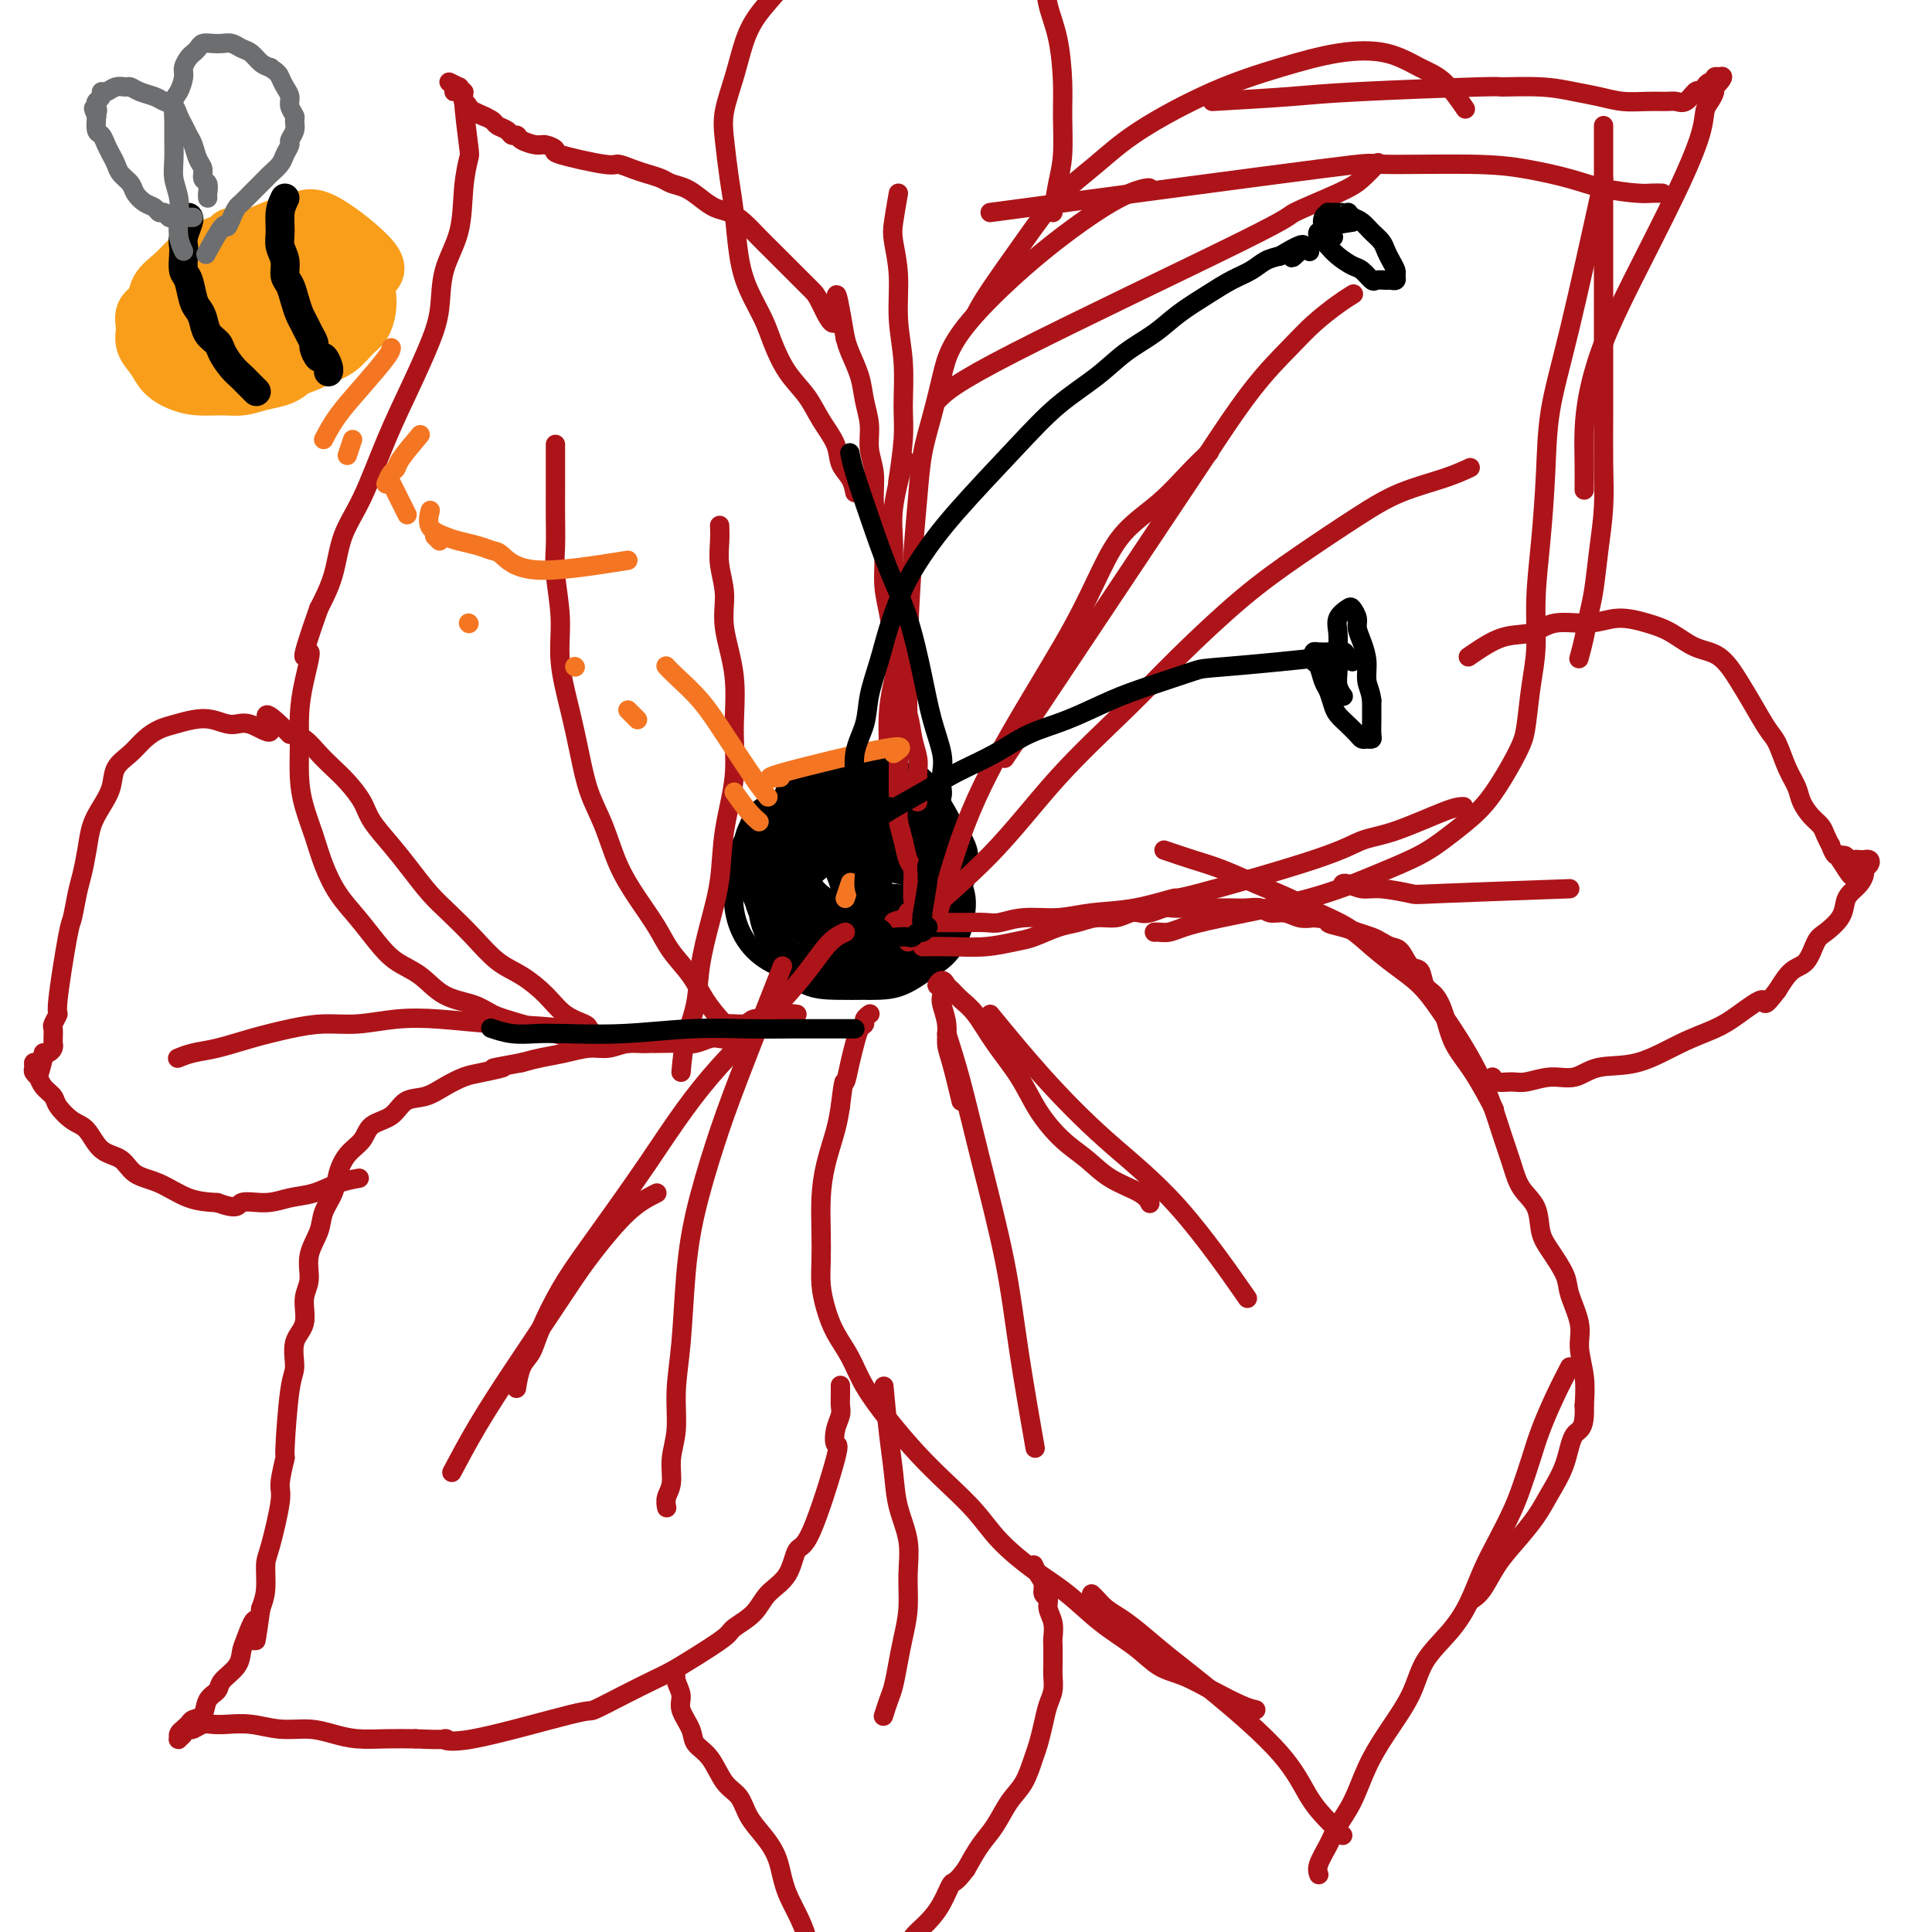 <svg viewBox='0 0 400 400' version='1.1' xmlns='http://www.w3.org/2000/svg' xmlns:xlink='http://www.w3.org/1999/xlink'><g fill='none' stroke='#000000' stroke-width='4' stroke-linecap='round' stroke-linejoin='round'><path d='M160,167c-0.641,-0.181 -1.283,-0.363 -2,0c-0.717,0.363 -1.511,1.270 -2,2c-0.489,0.730 -0.673,1.282 -1,2c-0.327,0.718 -0.797,1.602 -1,3c-0.203,1.398 -0.138,3.308 0,5c0.138,1.692 0.349,3.164 1,5c0.651,1.836 1.742,4.036 3,6c1.258,1.964 2.681,3.691 4,5c1.319,1.309 2.532,2.199 4,3c1.468,0.801 3.191,1.514 5,2c1.809,0.486 3.706,0.746 6,1c2.294,0.254 4.986,0.501 7,0c2.014,-0.501 3.350,-1.749 5,-3c1.650,-1.251 3.614,-2.506 5,-4c1.386,-1.494 2.195,-3.229 3,-5c0.805,-1.771 1.605,-3.580 2,-5c0.395,-1.420 0.384,-2.453 0,-4c-0.384,-1.547 -1.142,-3.609 -2,-5c-0.858,-1.391 -1.817,-2.112 -3,-3c-1.183,-0.888 -2.592,-1.944 -4,-3'/><path d='M190,169c-3.086,-1.735 -6.301,-0.571 -9,0c-2.699,0.571 -4.884,0.550 -7,1c-2.116,0.450 -4.165,1.371 -6,2c-1.835,0.629 -3.455,0.966 -5,2c-1.545,1.034 -3.013,2.767 -4,4c-0.987,1.233 -1.492,1.968 -2,3c-0.508,1.032 -1.017,2.361 -1,4c0.017,1.639 0.562,3.589 2,6c1.438,2.411 3.770,5.284 6,7c2.230,1.716 4.357,2.275 7,3c2.643,0.725 5.802,1.614 8,2c2.198,0.386 3.436,0.267 5,0c1.564,-0.267 3.456,-0.682 5,-1c1.544,-0.318 2.742,-0.540 4,-2c1.258,-1.460 2.576,-4.160 2,-9c-0.576,-4.840 -3.045,-11.822 -6,-17c-2.955,-5.178 -6.396,-8.553 -8,-10c-1.604,-1.447 -1.371,-0.968 -2,-1c-0.629,-0.032 -2.120,-0.576 -3,-1c-0.880,-0.424 -1.150,-0.727 -2,-1c-0.850,-0.273 -2.280,-0.516 -4,0c-1.720,0.516 -3.730,1.792 -5,3c-1.270,1.208 -1.799,2.349 -3,4c-1.201,1.651 -3.075,3.813 -4,6c-0.925,2.187 -0.903,4.400 -1,7c-0.097,2.600 -0.314,5.586 0,8c0.314,2.414 1.159,4.254 2,6c0.841,1.746 1.679,3.396 3,5c1.321,1.604 3.125,3.163 5,4c1.875,0.837 3.821,0.954 6,1c2.179,0.046 4.589,0.023 7,0'/><path d='M180,205c3.347,0.076 5.214,-0.233 7,-1c1.786,-0.767 3.493,-1.992 5,-3c1.507,-1.008 2.816,-1.799 4,-3c1.184,-1.201 2.244,-2.811 3,-5c0.756,-2.189 1.208,-4.957 1,-7c-0.208,-2.043 -1.075,-3.360 -2,-5c-0.925,-1.640 -1.908,-3.604 -3,-5c-1.092,-1.396 -2.294,-2.225 -4,-3c-1.706,-0.775 -3.915,-1.497 -6,-2c-2.085,-0.503 -4.046,-0.789 -6,-1c-1.954,-0.211 -3.899,-0.349 -6,0c-2.101,0.349 -4.356,1.184 -6,2c-1.644,0.816 -2.675,1.613 -4,2c-1.325,0.387 -2.943,0.362 -4,1c-1.057,0.638 -1.554,1.937 -2,3c-0.446,1.063 -0.841,1.889 -1,3c-0.159,1.111 -0.082,2.508 2,5c2.082,2.492 6.169,6.078 9,8c2.831,1.922 4.404,2.180 6,3c1.596,0.820 3.213,2.202 5,3c1.787,0.798 3.742,1.011 5,1c1.258,-0.011 1.817,-0.246 3,0c1.183,0.246 2.990,0.973 4,-1c1.010,-1.973 1.222,-6.647 0,-12c-1.222,-5.353 -3.878,-11.385 -6,-15c-2.122,-3.615 -3.709,-4.811 -5,-6c-1.291,-1.189 -2.284,-2.370 -3,-3c-0.716,-0.630 -1.154,-0.708 -2,-1c-0.846,-0.292 -2.099,-0.798 -3,-1c-0.901,-0.202 -1.451,-0.101 -2,0'/><path d='M169,162c-2.026,0.010 -3.590,1.036 -5,2c-1.410,0.964 -2.666,1.866 -4,3c-1.334,1.134 -2.745,2.501 -4,4c-1.255,1.499 -2.352,3.132 -3,5c-0.648,1.868 -0.847,3.971 -1,6c-0.153,2.029 -0.260,3.984 0,6c0.260,2.016 0.886,4.093 2,6c1.114,1.907 2.716,3.645 5,5c2.284,1.355 5.252,2.327 8,3c2.748,0.673 5.278,1.046 8,1c2.722,-0.046 5.637,-0.510 8,-1c2.363,-0.490 4.176,-1.006 6,-2c1.824,-0.994 3.660,-2.467 5,-4c1.340,-1.533 2.185,-3.127 3,-6c0.815,-2.873 1.599,-7.024 2,-10c0.401,-2.976 0.419,-4.778 -1,-8c-1.419,-3.222 -4.276,-7.863 -6,-10c-1.724,-2.137 -2.316,-1.768 -4,-2c-1.684,-0.232 -4.461,-1.063 -7,-1c-2.539,0.063 -4.841,1.020 -7,2c-2.159,0.980 -4.177,1.982 -6,3c-1.823,1.018 -3.451,2.052 -5,3c-1.549,0.948 -3.017,1.811 -4,3c-0.983,1.189 -1.479,2.703 -2,4c-0.521,1.297 -1.067,2.378 -1,4c0.067,1.622 0.747,3.785 2,6c1.253,2.215 3.078,4.480 5,6c1.922,1.520 3.941,2.294 6,3c2.059,0.706 4.160,1.345 6,2c1.840,0.655 3.420,1.328 5,2'/><path d='M180,197c3.579,1.127 4.028,0.443 5,0c0.972,-0.443 2.468,-0.645 4,-1c1.532,-0.355 3.099,-0.862 4,-4c0.901,-3.138 1.135,-8.907 0,-14c-1.135,-5.093 -3.640,-9.509 -5,-12c-1.360,-2.491 -1.576,-3.058 -2,-4c-0.424,-0.942 -1.057,-2.258 -2,-3c-0.943,-0.742 -2.195,-0.908 -3,-1c-0.805,-0.092 -1.164,-0.108 -2,0c-0.836,0.108 -2.150,0.340 -4,1c-1.850,0.660 -4.235,1.749 -6,3c-1.765,1.251 -2.909,2.665 -4,4c-1.091,1.335 -2.128,2.592 -3,4c-0.872,1.408 -1.580,2.969 -2,6c-0.420,3.031 -0.553,7.534 0,10c0.553,2.466 1.791,2.897 3,4c1.209,1.103 2.389,2.878 4,4c1.611,1.122 3.652,1.592 6,2c2.348,0.408 5.004,0.753 7,1c1.996,0.247 3.331,0.396 5,0c1.669,-0.396 3.671,-1.337 5,-2c1.329,-0.663 1.984,-1.049 3,-2c1.016,-0.951 2.394,-2.466 3,-4c0.606,-1.534 0.442,-3.088 0,-5c-0.442,-1.912 -1.160,-4.183 -2,-6c-0.840,-1.817 -1.802,-3.180 -3,-4c-1.198,-0.820 -2.630,-1.096 -4,-2c-1.370,-0.904 -2.676,-2.436 -4,-3c-1.324,-0.564 -2.664,-0.161 -4,0c-1.336,0.161 -2.668,0.081 -4,0'/><path d='M175,169c-3.275,-0.807 -3.461,-0.326 -4,0c-0.539,0.326 -1.429,0.496 -2,1c-0.571,0.504 -0.821,1.340 -1,2c-0.179,0.660 -0.287,1.142 0,2c0.287,0.858 0.971,2.090 2,3c1.029,0.910 2.405,1.498 4,2c1.595,0.502 3.409,0.917 5,1c1.591,0.083 2.960,-0.166 4,0c1.040,0.166 1.752,0.746 3,1c1.248,0.254 3.034,0.181 4,0c0.966,-0.181 1.113,-0.472 1,-1c-0.113,-0.528 -0.485,-1.294 -1,-2c-0.515,-0.706 -1.174,-1.353 -2,-2c-0.826,-0.647 -1.818,-1.295 -3,-2c-1.182,-0.705 -2.554,-1.469 -4,-2c-1.446,-0.531 -2.965,-0.831 -4,-1c-1.035,-0.169 -1.584,-0.208 -2,0c-0.416,0.208 -0.697,0.664 -1,1c-0.303,0.336 -0.628,0.554 -1,1c-0.372,0.446 -0.792,1.120 -1,2c-0.208,0.880 -0.203,1.964 0,3c0.203,1.036 0.606,2.022 1,3c0.394,0.978 0.780,1.946 1,3c0.220,1.054 0.274,2.192 1,3c0.726,0.808 2.126,1.285 3,2c0.874,0.715 1.224,1.669 2,2c0.776,0.331 1.979,0.039 3,0c1.021,-0.039 1.861,0.175 3,-1c1.139,-1.175 2.576,-3.739 3,-6c0.424,-2.261 -0.165,-4.217 -1,-6c-0.835,-1.783 -1.918,-3.391 -3,-5'/><path d='M185,173c-0.852,-2.485 -0.981,-3.197 -2,-4c-1.019,-0.803 -2.926,-1.698 -4,-2c-1.074,-0.302 -1.315,-0.010 -2,0c-0.685,0.010 -1.816,-0.263 -3,0c-1.184,0.263 -2.423,1.060 -3,2c-0.577,0.940 -0.493,2.023 -1,3c-0.507,0.977 -1.605,1.850 -2,3c-0.395,1.150 -0.087,2.578 0,4c0.087,1.422 -0.046,2.839 0,4c0.046,1.161 0.270,2.067 1,3c0.730,0.933 1.966,1.895 3,3c1.034,1.105 1.866,2.354 3,3c1.134,0.646 2.571,0.689 4,1c1.429,0.311 2.849,0.889 4,1c1.151,0.111 2.031,-0.246 3,0c0.969,0.246 2.026,1.096 3,-1c0.974,-2.096 1.864,-7.138 -1,-12c-2.864,-4.862 -9.481,-9.545 -13,-12c-3.519,-2.455 -3.941,-2.683 -5,-3c-1.059,-0.317 -2.756,-0.722 -4,-1c-1.244,-0.278 -2.033,-0.430 -3,0c-0.967,0.430 -2.110,1.443 -3,2c-0.890,0.557 -1.526,0.660 -2,1c-0.474,0.340 -0.785,0.919 -1,2c-0.215,1.081 -0.334,2.663 0,4c0.334,1.337 1.120,2.427 2,4c0.880,1.573 1.854,3.628 3,5c1.146,1.372 2.462,2.062 4,3c1.538,0.938 3.296,2.125 5,3c1.704,0.875 3.352,1.437 5,2'/><path d='M176,191c3.335,1.452 4.672,1.081 6,1c1.328,-0.081 2.647,0.127 4,0c1.353,-0.127 2.739,-0.589 4,-1c1.261,-0.411 2.397,-0.770 3,-2c0.603,-1.230 0.673,-3.332 0,-6c-0.673,-2.668 -2.090,-5.901 -3,-8c-0.910,-2.099 -1.314,-3.065 -2,-4c-0.686,-0.935 -1.653,-1.838 -3,-3c-1.347,-1.162 -3.075,-2.582 -4,-3c-0.925,-0.418 -1.049,0.165 -2,0c-0.951,-0.165 -2.731,-1.080 -4,-1c-1.269,0.080 -2.026,1.155 -3,2c-0.974,0.845 -2.164,1.461 -3,2c-0.836,0.539 -1.319,1.001 -2,2c-0.681,0.999 -1.559,2.536 -2,4c-0.441,1.464 -0.446,2.855 0,4c0.446,1.145 1.344,2.045 2,3c0.656,0.955 1.071,1.963 2,3c0.929,1.037 2.372,2.101 4,3c1.628,0.899 3.442,1.634 5,2c1.558,0.366 2.860,0.364 4,0c1.140,-0.364 2.118,-1.090 4,0c1.882,1.090 4.667,3.995 4,-1c-0.667,-4.995 -4.786,-17.890 -7,-23c-2.214,-5.110 -2.523,-2.436 -4,-2c-1.477,0.436 -4.122,-1.367 -6,-2c-1.878,-0.633 -2.988,-0.098 -4,0c-1.012,0.098 -1.926,-0.243 -3,0c-1.074,0.243 -2.307,1.069 -3,2c-0.693,0.931 -0.847,1.965 -1,3'/><path d='M162,166c-0.745,1.503 -0.608,2.762 -1,4c-0.392,1.238 -1.313,2.457 -1,4c0.313,1.543 1.861,3.411 3,5c1.139,1.589 1.869,2.898 3,4c1.131,1.102 2.662,1.998 4,3c1.338,1.002 2.484,2.112 4,3c1.516,0.888 3.401,1.554 5,2c1.599,0.446 2.912,0.672 4,1c1.088,0.328 1.952,0.759 3,1c1.048,0.241 2.280,0.293 3,0c0.720,-0.293 0.929,-0.929 1,-2c0.071,-1.071 0.006,-2.576 0,-4c-0.006,-1.424 0.047,-2.765 0,-4c-0.047,-1.235 -0.196,-2.362 -1,-4c-0.804,-1.638 -2.264,-3.786 -3,-5c-0.736,-1.214 -0.748,-1.494 -1,-2c-0.252,-0.506 -0.742,-1.239 -1,-2c-0.258,-0.761 -0.282,-1.549 -1,-2c-0.718,-0.451 -2.129,-0.564 -3,-1c-0.871,-0.436 -1.204,-1.194 -2,-1c-0.796,0.194 -2.057,1.339 -3,2c-0.943,0.661 -1.567,0.837 -3,2c-1.433,1.163 -3.674,3.312 -5,5c-1.326,1.688 -1.737,2.914 -2,4c-0.263,1.086 -0.379,2.032 0,3c0.379,0.968 1.252,1.959 2,3c0.748,1.041 1.372,2.133 2,3c0.628,0.867 1.261,1.511 3,2c1.739,0.489 4.584,0.824 7,1c2.416,0.176 4.405,0.193 6,0c1.595,-0.193 2.798,-0.597 4,-1'/><path d='M189,190c4.071,0.167 4.248,-0.417 5,-1c0.752,-0.583 2.078,-1.166 3,-2c0.922,-0.834 1.440,-1.920 2,-3c0.560,-1.080 1.162,-2.155 1,-3c-0.162,-0.845 -1.089,-1.459 -2,-2c-0.911,-0.541 -1.808,-1.008 -3,-2c-1.192,-0.992 -2.681,-2.507 -4,-3c-1.319,-0.493 -2.467,0.038 -4,0c-1.533,-0.038 -3.450,-0.645 -5,-1c-1.550,-0.355 -2.734,-0.458 -4,0c-1.266,0.458 -2.615,1.478 -4,2c-1.385,0.522 -2.806,0.545 -4,1c-1.194,0.455 -2.161,1.340 -3,2c-0.839,0.660 -1.551,1.094 -2,2c-0.449,0.906 -0.634,2.285 -1,3c-0.366,0.715 -0.914,0.765 0,2c0.914,1.235 3.289,3.654 5,5c1.711,1.346 2.758,1.620 4,2c1.242,0.380 2.681,0.868 4,1c1.319,0.132 2.519,-0.091 4,0c1.481,0.091 3.243,0.495 5,0c1.757,-0.495 3.508,-1.889 5,-4c1.492,-2.111 2.724,-4.939 3,-7c0.276,-2.061 -0.404,-3.355 -1,-5c-0.596,-1.645 -1.108,-3.642 -2,-5c-0.892,-1.358 -2.164,-2.077 -3,-3c-0.836,-0.923 -1.234,-2.052 -2,-3c-0.766,-0.948 -1.898,-1.717 -3,-2c-1.102,-0.283 -2.172,-0.081 -3,0c-0.828,0.081 -1.414,0.040 -2,0'/><path d='M178,164c-1.421,0.127 -2.472,0.446 -3,1c-0.528,0.554 -0.532,1.345 -1,2c-0.468,0.655 -1.400,1.175 -2,2c-0.600,0.825 -0.868,1.954 -1,3c-0.132,1.046 -0.128,2.007 0,3c0.128,0.993 0.381,2.018 1,3c0.619,0.982 1.604,1.921 3,3c1.396,1.079 3.202,2.298 5,3c1.798,0.702 3.589,0.887 5,1c1.411,0.113 2.444,0.153 4,0c1.556,-0.153 3.637,-0.499 5,-1c1.363,-0.501 2.010,-1.155 3,-2c0.990,-0.845 2.323,-1.879 3,-3c0.677,-1.121 0.699,-2.328 0,-4c-0.699,-1.672 -2.120,-3.809 -3,-5c-0.880,-1.191 -1.218,-1.437 -2,-2c-0.782,-0.563 -2.009,-1.442 -3,-2c-0.991,-0.558 -1.745,-0.795 -3,-1c-1.255,-0.205 -3.009,-0.379 -4,0c-0.991,0.379 -1.219,1.312 -2,2c-0.781,0.688 -2.115,1.132 -3,2c-0.885,0.868 -1.322,2.162 -2,3c-0.678,0.838 -1.599,1.222 -2,2c-0.401,0.778 -0.283,1.949 0,3c0.283,1.051 0.732,1.980 1,3c0.268,1.020 0.353,2.130 1,3c0.647,0.870 1.854,1.501 3,2c1.146,0.499 2.232,0.865 3,1c0.768,0.135 1.220,0.039 2,0c0.780,-0.039 1.890,-0.019 3,0'/><path d='M189,186c2.446,0.429 3.059,0.001 4,-1c0.941,-1.001 2.208,-2.574 3,-4c0.792,-1.426 1.108,-2.704 1,-4c-0.108,-1.296 -0.642,-2.610 -1,-4c-0.358,-1.390 -0.542,-2.857 -1,-4c-0.458,-1.143 -1.190,-1.963 -2,-3c-0.810,-1.037 -1.699,-2.290 -3,-3c-1.301,-0.710 -3.016,-0.875 -4,-1c-0.984,-0.125 -1.237,-0.209 -2,0c-0.763,0.209 -2.034,0.711 -3,1c-0.966,0.289 -1.625,0.365 -2,1c-0.375,0.635 -0.465,1.830 -1,3c-0.535,1.170 -1.515,2.315 -2,3c-0.485,0.685 -0.474,0.909 0,3c0.474,2.091 1.411,6.049 2,8c0.589,1.951 0.829,1.897 1,2c0.171,0.103 0.273,0.365 1,1c0.727,0.635 2.079,1.642 3,2c0.921,0.358 1.412,0.066 2,0c0.588,-0.066 1.272,0.092 2,0c0.728,-0.092 1.501,-0.436 2,-1c0.499,-0.564 0.724,-1.348 1,-2c0.276,-0.652 0.603,-1.171 1,-2c0.397,-0.829 0.866,-1.967 1,-3c0.134,-1.033 -0.065,-1.962 0,-3c0.065,-1.038 0.393,-2.187 0,-3c-0.393,-0.813 -1.507,-1.290 -2,-2c-0.493,-0.710 -0.363,-1.653 -1,-2c-0.637,-0.347 -2.039,-0.099 -3,0c-0.961,0.099 -1.480,0.050 -2,0'/><path d='M184,168c-1.880,-0.718 -2.580,-0.512 -3,0c-0.420,0.512 -0.561,1.329 -1,2c-0.439,0.671 -1.176,1.196 -2,2c-0.824,0.804 -1.736,1.889 -2,3c-0.264,1.111 0.118,2.249 0,3c-0.118,0.751 -0.736,1.116 -1,2c-0.264,0.884 -0.174,2.286 0,3c0.174,0.714 0.432,0.739 1,1c0.568,0.261 1.447,0.758 2,1c0.553,0.242 0.779,0.231 1,0c0.221,-0.231 0.437,-0.681 1,-1c0.563,-0.319 1.473,-0.508 2,-1c0.527,-0.492 0.671,-1.288 1,-2c0.329,-0.712 0.843,-1.340 1,-2c0.157,-0.660 -0.044,-1.350 0,-2c0.044,-0.650 0.331,-1.259 0,-2c-0.331,-0.741 -1.282,-1.614 -2,-2c-0.718,-0.386 -1.203,-0.283 -2,0c-0.797,0.283 -1.905,0.747 -3,1c-1.095,0.253 -2.175,0.294 -3,1c-0.825,0.706 -1.395,2.077 -2,3c-0.605,0.923 -1.246,1.399 -2,2c-0.754,0.601 -1.622,1.327 -2,2c-0.378,0.673 -0.267,1.291 0,2c0.267,0.709 0.689,1.507 1,2c0.311,0.493 0.510,0.680 1,1c0.490,0.320 1.269,0.774 2,1c0.731,0.226 1.412,0.226 2,0c0.588,-0.226 1.081,-0.676 2,-1c0.919,-0.324 2.262,-0.521 3,-1c0.738,-0.479 0.869,-1.239 1,-2'/><path d='M180,184c1.665,-1.094 1.827,-1.830 2,-3c0.173,-1.170 0.356,-2.775 0,-4c-0.356,-1.225 -1.253,-2.069 -2,-3c-0.747,-0.931 -1.345,-1.947 -2,-3c-0.655,-1.053 -1.369,-2.141 -2,-3c-0.631,-0.859 -1.181,-1.488 -2,-2c-0.819,-0.512 -1.907,-0.907 -3,-1c-1.093,-0.093 -2.191,0.118 -3,0c-0.809,-0.118 -1.331,-0.563 -2,0c-0.669,0.563 -1.487,2.134 -2,3c-0.513,0.866 -0.722,1.026 -1,2c-0.278,0.974 -0.624,2.762 -1,4c-0.376,1.238 -0.784,1.926 -1,3c-0.216,1.074 -0.242,2.536 0,4c0.242,1.464 0.753,2.932 1,4c0.247,1.068 0.230,1.735 1,3c0.770,1.265 2.328,3.128 3,4c0.672,0.872 0.457,0.755 1,1c0.543,0.245 1.843,0.854 3,1c1.157,0.146 2.171,-0.171 3,0c0.829,0.171 1.474,0.829 3,0c1.526,-0.829 3.933,-3.144 5,-4c1.067,-0.856 0.792,-0.254 1,-2c0.208,-1.746 0.897,-5.839 1,-8c0.103,-2.161 -0.381,-2.390 -1,-3c-0.619,-0.610 -1.373,-1.600 -2,-3c-0.627,-1.400 -1.127,-3.210 -2,-4c-0.873,-0.790 -2.120,-0.559 -3,-1c-0.880,-0.441 -1.394,-1.555 -2,-2c-0.606,-0.445 -1.303,-0.223 -2,0'/><path d='M171,167c-1.833,-1.667 -0.917,-0.833 0,0'/></g>
<g fill='none' stroke='#AD1419' stroke-width='4' stroke-linecap='round' stroke-linejoin='round'><path d='M184,155c-0.111,-2.711 -0.222,-5.422 0,-8c0.222,-2.578 0.778,-5.022 1,-6c0.222,-0.978 0.111,-0.489 0,0'/><path d='M186,161c0.008,-6.307 0.017,-12.615 0,-16c-0.017,-3.385 -0.059,-3.849 0,-5c0.059,-1.151 0.219,-2.989 0,-6c-0.219,-3.011 -0.818,-7.193 -1,-11c-0.182,-3.807 0.054,-7.237 0,-10c-0.054,-2.763 -0.399,-4.859 0,-8c0.399,-3.141 1.543,-7.326 2,-9c0.457,-1.674 0.229,-0.837 0,0'/><path d='M188,151c-0.088,-5.338 -0.175,-10.676 0,-17c0.175,-6.324 0.614,-13.636 1,-19c0.386,-5.364 0.720,-8.782 1,-12c0.280,-3.218 0.504,-6.238 1,-9c0.496,-2.762 1.262,-5.266 2,-8c0.738,-2.734 1.448,-5.698 2,-8c0.552,-2.302 0.947,-3.941 2,-6c1.053,-2.059 2.766,-4.538 6,-8c3.234,-3.462 7.991,-7.908 13,-12c5.009,-4.092 10.270,-7.829 14,-10c3.730,-2.171 5.927,-2.777 7,-3c1.073,-0.223 1.021,-0.064 1,0c-0.021,0.064 -0.010,0.032 0,0'/><path d='M194,83c1.709,-1.776 3.419,-3.552 16,-10c12.581,-6.448 36.034,-17.567 47,-23c10.966,-5.433 9.447,-5.180 11,-6c1.553,-0.820 6.179,-2.715 9,-4c2.821,-1.285 3.836,-1.961 5,-3c1.164,-1.039 2.475,-2.440 3,-3c0.525,-0.560 0.262,-0.280 0,0'/><path d='M202,65c0.635,-1.208 1.270,-2.416 3,-5c1.730,-2.584 4.554,-6.543 7,-10c2.446,-3.457 4.515,-6.413 7,-9c2.485,-2.587 5.385,-4.805 8,-7c2.615,-2.195 4.945,-4.366 9,-7c4.055,-2.634 9.833,-5.729 15,-8c5.167,-2.271 9.721,-3.716 14,-5c4.279,-1.284 8.282,-2.406 12,-3c3.718,-0.594 7.151,-0.659 10,0c2.849,0.659 5.114,2.043 7,3c1.886,0.957 3.392,1.489 5,3c1.608,1.511 3.316,4.003 4,5c0.684,0.997 0.342,0.498 0,0'/><path d='M205,44c27.733,-3.695 55.466,-7.391 68,-9c12.534,-1.609 9.868,-1.132 13,-1c3.132,0.132 12.061,-0.080 18,0c5.939,0.080 8.889,0.452 12,1c3.111,0.548 6.382,1.271 9,2c2.618,0.729 4.583,1.463 7,2c2.417,0.537 5.287,0.876 7,1c1.713,0.124 2.269,0.033 3,0c0.731,-0.033 1.637,-0.010 2,0c0.363,0.010 0.181,0.005 0,0'/><path d='M251,21c5.909,-0.340 11.818,-0.680 16,-1c4.182,-0.320 6.638,-0.618 14,-1c7.362,-0.382 19.630,-0.846 25,-1c5.370,-0.154 3.842,0.001 5,0c1.158,-0.001 5.001,-0.158 8,0c2.999,0.158 5.153,0.631 7,1c1.847,0.369 3.387,0.634 5,1c1.613,0.366 3.300,0.832 5,1c1.700,0.168 3.415,0.038 5,0c1.585,-0.038 3.040,0.018 4,0c0.960,-0.018 1.424,-0.109 2,0c0.576,0.109 1.264,0.419 2,0c0.736,-0.419 1.520,-1.566 2,-2c0.480,-0.434 0.654,-0.154 1,0c0.346,0.154 0.862,0.181 1,0c0.138,-0.181 -0.104,-0.571 0,-1c0.104,-0.429 0.554,-0.899 1,-1c0.446,-0.101 0.889,0.165 1,0c0.111,-0.165 -0.111,-0.761 0,-1c0.111,-0.239 0.556,-0.119 1,0'/><path d='M356,16c1.147,-0.599 0.514,0.405 0,1c-0.514,0.595 -0.909,0.783 -1,1c-0.091,0.217 0.122,0.463 0,1c-0.122,0.537 -0.579,1.367 -1,2c-0.421,0.633 -0.805,1.071 -1,2c-0.195,0.929 -0.203,2.350 -1,5c-0.797,2.650 -2.385,6.531 -5,12c-2.615,5.469 -6.256,12.527 -9,18c-2.744,5.473 -4.592,9.362 -6,13c-1.408,3.638 -2.377,7.024 -3,10c-0.623,2.976 -0.899,5.540 -1,8c-0.101,2.460 -0.027,4.816 0,7c0.027,2.184 0.008,4.195 0,5c-0.008,0.805 -0.004,0.402 0,0'/><path d='M332,26c0.000,0.540 0.000,1.080 0,3c-0.000,1.920 -0.000,5.220 0,8c0.000,2.780 0.000,5.040 0,8c-0.000,2.960 -0.000,6.620 0,10c0.000,3.380 0.001,6.480 0,10c-0.001,3.520 -0.003,7.460 0,11c0.003,3.540 0.012,6.680 0,10c-0.012,3.320 -0.045,6.820 0,10c0.045,3.180 0.167,6.040 0,9c-0.167,2.960 -0.623,6.020 -1,9c-0.377,2.980 -0.676,5.881 -1,8c-0.324,2.119 -0.675,3.454 -1,5c-0.325,1.546 -0.626,3.301 -1,5c-0.374,1.699 -0.821,3.343 -1,4c-0.179,0.657 -0.089,0.329 0,0'/><path d='M332,37c-2.530,11.479 -5.060,22.958 -7,31c-1.940,8.042 -3.290,12.648 -4,17c-0.710,4.352 -0.782,8.449 -1,13c-0.218,4.551 -0.583,9.554 -1,14c-0.417,4.446 -0.885,8.334 -1,12c-0.115,3.666 0.121,7.109 0,10c-0.121,2.891 -0.601,5.231 -1,8c-0.399,2.769 -0.716,5.968 -1,8c-0.284,2.032 -0.536,2.896 -1,4c-0.464,1.104 -1.142,2.448 -2,4c-0.858,1.552 -1.896,3.313 -3,5c-1.104,1.687 -2.272,3.301 -4,5c-1.728,1.699 -4.015,3.484 -6,5c-1.985,1.516 -3.669,2.763 -6,4c-2.331,1.237 -5.310,2.465 -9,4c-3.690,1.535 -8.091,3.378 -14,5c-5.909,1.622 -13.324,3.023 -18,4c-4.676,0.977 -6.612,1.530 -8,2c-1.388,0.470 -2.228,0.858 -3,1c-0.772,0.142 -1.477,0.038 -2,0c-0.523,-0.038 -0.864,-0.011 -1,0c-0.136,0.011 -0.068,0.005 0,0'/><path d='M303,167c-0.740,0.013 -1.479,0.026 -4,1c-2.521,0.974 -6.823,2.911 -10,4c-3.177,1.089 -5.228,1.332 -7,2c-1.772,0.668 -3.266,1.761 -10,4c-6.734,2.239 -18.707,5.623 -24,7c-5.293,1.377 -3.906,0.746 -5,1c-1.094,0.254 -4.670,1.392 -8,2c-3.330,0.608 -6.413,0.685 -9,1c-2.587,0.315 -4.679,0.869 -7,1c-2.321,0.131 -4.873,-0.161 -7,0c-2.127,0.161 -3.830,0.775 -5,1c-1.170,0.225 -1.809,0.060 -3,0c-1.191,-0.060 -2.936,-0.016 -4,0c-1.064,0.016 -1.446,0.004 -2,0c-0.554,-0.004 -1.279,-0.001 -2,0c-0.721,0.001 -1.437,0.000 -2,0c-0.563,-0.000 -0.973,-0.000 -1,0c-0.027,0.000 0.329,0.000 0,0c-0.329,-0.000 -1.342,-0.000 -2,0c-0.658,0.000 -0.961,0.000 -1,0c-0.039,-0.000 0.185,-0.000 0,0c-0.185,0.000 -0.781,0.000 -1,0c-0.219,-0.000 -0.063,-0.000 0,0c0.063,0.000 0.031,0.000 0,0'/><path d='M189,191c-7.326,0.290 -2.643,-0.485 -1,-1c1.643,-0.515 0.244,-0.770 0,-1c-0.244,-0.230 0.668,-0.436 1,-1c0.332,-0.564 0.086,-1.486 0,-2c-0.086,-0.514 -0.012,-0.618 0,-1c0.012,-0.382 -0.039,-1.040 0,-2c0.039,-0.960 0.168,-2.223 0,-3c-0.168,-0.777 -0.634,-1.069 -1,-2c-0.366,-0.931 -0.634,-2.502 -1,-4c-0.366,-1.498 -0.830,-2.924 -1,-4c-0.170,-1.076 -0.046,-1.804 0,-3c0.046,-1.196 0.012,-2.860 0,-4c-0.012,-1.140 -0.004,-1.754 0,-2c0.004,-0.246 0.002,-0.123 0,0'/><path d='M194,190c1.975,-7.353 3.950,-14.706 7,-22c3.050,-7.294 7.175,-14.529 11,-21c3.825,-6.471 7.351,-12.180 10,-17c2.649,-4.820 4.420,-8.753 6,-12c1.580,-3.247 2.970,-5.809 5,-8c2.030,-2.191 4.699,-4.010 7,-6c2.301,-1.990 4.235,-4.151 6,-6c1.765,-1.849 3.361,-3.385 4,-4c0.639,-0.615 0.319,-0.307 0,0'/><path d='M208,157c12.609,-18.919 25.218,-37.837 32,-48c6.782,-10.163 7.738,-11.570 10,-15c2.262,-3.430 5.829,-8.884 9,-13c3.171,-4.116 5.946,-6.893 8,-9c2.054,-2.107 3.385,-3.544 5,-5c1.615,-1.456 3.512,-2.930 5,-4c1.488,-1.070 2.568,-1.734 3,-2c0.432,-0.266 0.216,-0.133 0,0'/><path d='M188,195c0.011,-1.031 0.023,-2.062 3,-5c2.977,-2.938 8.921,-7.785 14,-13c5.079,-5.215 9.294,-10.800 14,-16c4.706,-5.200 9.905,-10.014 14,-14c4.095,-3.986 7.088,-7.143 11,-11c3.912,-3.857 8.744,-8.412 13,-12c4.256,-3.588 7.936,-6.209 12,-9c4.064,-2.791 8.512,-5.753 12,-8c3.488,-2.247 6.018,-3.777 9,-5c2.982,-1.223 6.418,-2.137 9,-3c2.582,-0.863 4.309,-1.675 5,-2c0.691,-0.325 0.345,-0.162 0,0'/><path d='M191,196c1.902,-0.026 3.803,-0.052 6,0c2.197,0.052 4.688,0.183 7,0c2.312,-0.183 4.445,-0.680 6,-1c1.555,-0.320 2.530,-0.463 4,-1c1.470,-0.537 3.433,-1.468 5,-2c1.567,-0.532 2.738,-0.665 4,-1c1.262,-0.335 2.616,-0.873 4,-1c1.384,-0.127 2.798,0.158 4,0c1.202,-0.158 2.193,-0.760 3,-1c0.807,-0.240 1.428,-0.117 2,0c0.572,0.117 1.093,0.227 2,0c0.907,-0.227 2.200,-0.793 3,-1c0.800,-0.207 1.105,-0.055 2,0c0.895,0.055 2.378,0.015 3,0c0.622,-0.015 0.382,-0.004 1,0c0.618,0.004 2.095,-0.000 3,0c0.905,0.000 1.239,0.004 2,0c0.761,-0.004 1.950,-0.016 3,0c1.050,0.016 1.961,0.061 3,0c1.039,-0.061 2.207,-0.226 3,0c0.793,0.226 1.213,0.844 2,1c0.787,0.156 1.943,-0.150 3,0c1.057,0.150 2.016,0.757 3,1c0.984,0.243 1.992,0.121 3,0'/><path d='M272,190c5.331,0.488 3.157,0.708 3,1c-0.157,0.292 1.701,0.656 3,1c1.299,0.344 2.039,0.667 3,1c0.961,0.333 2.144,0.675 3,1c0.856,0.325 1.385,0.634 2,1c0.615,0.366 1.316,0.787 2,1c0.684,0.213 1.352,0.216 2,1c0.648,0.784 1.276,2.350 2,3c0.724,0.650 1.543,0.385 2,1c0.457,0.615 0.550,2.110 1,3c0.450,0.890 1.256,1.175 2,2c0.744,0.825 1.426,2.191 2,4c0.574,1.809 1.040,4.062 2,6c0.960,1.938 2.412,3.560 4,6c1.588,2.440 3.311,5.697 4,7c0.689,1.303 0.345,0.651 0,0'/><path d='M241,176c2.022,0.691 4.044,1.381 6,2c1.956,0.619 3.845,1.165 6,2c2.155,0.835 4.574,1.959 7,3c2.426,1.041 4.857,2.000 7,3c2.143,1.000 3.998,2.041 6,3c2.002,0.959 4.152,1.837 6,3c1.848,1.163 3.393,2.612 5,4c1.607,1.388 3.277,2.714 5,4c1.723,1.286 3.501,2.530 5,4c1.499,1.470 2.719,3.164 4,5c1.281,1.836 2.623,3.813 4,6c1.377,2.187 2.790,4.584 4,7c1.210,2.416 2.216,4.851 3,7c0.784,2.149 1.347,4.014 2,6c0.653,1.986 1.395,4.094 2,6c0.605,1.906 1.073,3.609 2,5c0.927,1.391 2.313,2.470 3,4c0.687,1.530 0.675,3.511 1,5c0.325,1.489 0.986,2.486 2,4c1.014,1.514 2.380,3.544 3,5c0.620,1.456 0.492,2.338 1,4c0.508,1.662 1.652,4.105 2,6c0.348,1.895 -0.099,3.241 0,5c0.099,1.759 0.742,3.931 1,6c0.258,2.069 0.129,4.034 0,6'/><path d='M328,291c0.248,5.252 -1.133,4.883 -2,6c-0.867,1.117 -1.222,3.722 -2,6c-0.778,2.278 -1.979,4.231 -3,6c-1.021,1.769 -1.860,3.353 -3,5c-1.140,1.647 -2.579,3.356 -4,5c-1.421,1.644 -2.824,3.224 -4,5c-1.176,1.776 -2.124,3.747 -3,5c-0.876,1.253 -1.679,1.786 -2,2c-0.321,0.214 -0.161,0.107 0,0'/><path d='M325,283c-0.976,1.885 -1.951,3.769 -3,6c-1.049,2.231 -2.171,4.808 -3,7c-0.829,2.192 -1.366,3.998 -2,6c-0.634,2.002 -1.366,4.200 -2,6c-0.634,1.800 -1.172,3.200 -2,5c-0.828,1.800 -1.948,3.998 -3,6c-1.052,2.002 -2.037,3.806 -3,6c-0.963,2.194 -1.906,4.777 -3,7c-1.094,2.223 -2.341,4.087 -4,6c-1.659,1.913 -3.732,3.876 -5,6c-1.268,2.124 -1.733,4.409 -3,7c-1.267,2.591 -3.336,5.487 -5,8c-1.664,2.513 -2.923,4.644 -4,7c-1.077,2.356 -1.973,4.936 -3,7c-1.027,2.064 -2.184,3.611 -3,5c-0.816,1.389 -1.291,2.620 -2,4c-0.709,1.380 -1.652,2.910 -2,4c-0.348,1.090 -0.099,1.740 0,2c0.099,0.260 0.050,0.130 0,0'/><path d='M278,380c-0.910,-0.892 -1.820,-1.784 -3,-3c-1.180,-1.216 -2.629,-2.755 -4,-5c-1.371,-2.245 -2.663,-5.196 -6,-9c-3.337,-3.804 -8.718,-8.461 -13,-12c-4.282,-3.539 -7.466,-5.960 -10,-8c-2.534,-2.040 -4.420,-3.699 -6,-5c-1.580,-1.301 -2.854,-2.244 -4,-3c-1.146,-0.756 -2.163,-1.326 -3,-2c-0.837,-0.674 -1.495,-1.451 -2,-2c-0.505,-0.549 -0.859,-0.871 -1,-1c-0.141,-0.129 -0.071,-0.064 0,0'/><path d='M260,354c-0.738,-0.164 -1.475,-0.329 -3,-1c-1.525,-0.671 -3.837,-1.850 -6,-3c-2.163,-1.150 -4.176,-2.271 -6,-3c-1.824,-0.729 -3.458,-1.067 -5,-2c-1.542,-0.933 -2.992,-2.460 -5,-4c-2.008,-1.540 -4.573,-3.092 -7,-5c-2.427,-1.908 -4.717,-4.172 -7,-6c-2.283,-1.828 -4.559,-3.221 -7,-5c-2.441,-1.779 -5.047,-3.944 -7,-6c-1.953,-2.056 -3.254,-4.005 -5,-6c-1.746,-1.995 -3.937,-4.038 -6,-6c-2.063,-1.962 -3.998,-3.843 -6,-6c-2.002,-2.157 -4.070,-4.589 -6,-7c-1.930,-2.411 -3.722,-4.801 -5,-7c-1.278,-2.199 -2.041,-4.207 -3,-6c-0.959,-1.793 -2.113,-3.369 -3,-5c-0.887,-1.631 -1.506,-3.316 -2,-5c-0.494,-1.684 -0.862,-3.368 -1,-5c-0.138,-1.632 -0.044,-3.212 0,-5c0.044,-1.788 0.039,-3.783 0,-6c-0.039,-2.217 -0.114,-4.656 0,-7c0.114,-2.344 0.415,-4.593 1,-7c0.585,-2.407 1.453,-4.974 2,-7c0.547,-2.026 0.774,-3.513 1,-5'/><path d='M174,229c0.798,-6.667 0.792,-4.833 1,-5c0.208,-0.167 0.629,-2.335 1,-4c0.371,-1.665 0.692,-2.828 1,-4c0.308,-1.172 0.605,-2.353 1,-3c0.395,-0.647 0.889,-0.761 1,-1c0.111,-0.239 -0.163,-0.603 0,-1c0.163,-0.397 0.761,-0.828 1,-1c0.239,-0.172 0.120,-0.086 0,0'/><path d='M205,210c3.528,4.311 7.056,8.622 11,13c3.944,4.378 8.305,8.823 13,13c4.695,4.177 9.726,8.086 15,14c5.274,5.914 10.793,13.833 13,17c2.207,3.167 1.104,1.584 0,0'/><path d='M196,214c0.949,2.936 1.897,5.872 3,10c1.103,4.128 2.359,9.449 4,16c1.641,6.551 3.667,14.333 5,21c1.333,6.667 1.974,12.218 3,19c1.026,6.782 2.436,14.795 3,18c0.564,3.205 0.282,1.603 0,0'/><path d='M199,228c-0.724,-3.020 -1.448,-6.040 -2,-8c-0.552,-1.960 -0.931,-2.859 -1,-4c-0.069,-1.141 0.173,-2.525 0,-4c-0.173,-1.475 -0.761,-3.041 -1,-4c-0.239,-0.959 -0.127,-1.312 0,-2c0.127,-0.688 0.271,-1.713 0,-2c-0.271,-0.287 -0.957,0.163 -1,0c-0.043,-0.163 0.557,-0.941 1,-1c0.443,-0.059 0.728,0.600 1,1c0.272,0.400 0.530,0.541 1,1c0.470,0.459 1.153,1.237 2,2c0.847,0.763 1.860,1.513 3,3c1.140,1.487 2.408,3.713 4,6c1.592,2.287 3.508,4.636 5,7c1.492,2.364 2.560,4.744 4,7c1.440,2.256 3.251,4.388 5,6c1.749,1.612 3.435,2.706 5,4c1.565,1.294 3.007,2.790 5,4c1.993,1.210 4.537,2.133 6,3c1.463,0.867 1.847,1.676 2,2c0.153,0.324 0.077,0.162 0,0'/><path d='M190,166c-0.002,-0.661 -0.004,-1.323 0,-2c0.004,-0.677 0.013,-1.370 0,-2c-0.013,-0.630 -0.048,-1.199 0,-2c0.048,-0.801 0.181,-1.835 0,-3c-0.181,-1.165 -0.675,-2.461 -1,-4c-0.325,-1.539 -0.482,-3.320 -1,-5c-0.518,-1.680 -1.397,-3.259 -2,-5c-0.603,-1.741 -0.931,-3.644 -1,-5c-0.069,-1.356 0.123,-2.163 0,-4c-0.123,-1.837 -0.559,-4.702 -1,-7c-0.441,-2.298 -0.888,-4.028 -1,-6c-0.112,-1.972 0.109,-4.186 0,-6c-0.109,-1.814 -0.550,-3.229 -1,-5c-0.450,-1.771 -0.908,-3.897 -1,-6c-0.092,-2.103 0.184,-4.182 0,-6c-0.184,-1.818 -0.826,-3.375 -1,-5c-0.174,-1.625 0.122,-3.317 0,-5c-0.122,-1.683 -0.662,-3.358 -1,-5c-0.338,-1.642 -0.476,-3.250 -1,-5c-0.524,-1.750 -1.436,-3.643 -2,-5c-0.564,-1.357 -0.782,-2.179 -1,-3'/><path d='M175,70c-2.612,-15.612 -1.644,-6.644 -2,-4c-0.356,2.644 -2.038,-1.038 -3,-3c-0.962,-1.962 -1.205,-2.205 -2,-3c-0.795,-0.795 -2.141,-2.142 -3,-3c-0.859,-0.858 -1.230,-1.228 -2,-2c-0.770,-0.772 -1.938,-1.946 -3,-3c-1.062,-1.054 -2.017,-1.987 -3,-3c-0.983,-1.013 -1.995,-2.106 -3,-3c-1.005,-0.894 -2.002,-1.587 -3,-2c-0.998,-0.413 -1.996,-0.544 -3,-1c-1.004,-0.456 -2.015,-1.235 -3,-2c-0.985,-0.765 -1.943,-1.514 -3,-2c-1.057,-0.486 -2.213,-0.709 -3,-1c-0.787,-0.291 -1.204,-0.651 -2,-1c-0.796,-0.349 -1.970,-0.689 -3,-1c-1.030,-0.311 -1.917,-0.594 -3,-1c-1.083,-0.406 -2.363,-0.936 -3,-1c-0.637,-0.064 -0.631,0.337 -3,0c-2.369,-0.337 -7.115,-1.414 -9,-2c-1.885,-0.586 -0.911,-0.683 -1,-1c-0.089,-0.317 -1.243,-0.855 -2,-1c-0.757,-0.145 -1.119,0.102 -2,0c-0.881,-0.102 -2.281,-0.552 -3,-1c-0.719,-0.448 -0.755,-0.894 -1,-1c-0.245,-0.106 -0.698,0.126 -1,0c-0.302,-0.126 -0.452,-0.611 -1,-1c-0.548,-0.389 -1.494,-0.682 -2,-1c-0.506,-0.318 -0.573,-0.662 -1,-1c-0.427,-0.338 -1.213,-0.669 -2,-1'/><path d='M100,24c-7.780,-3.045 -1.730,-0.656 0,0c1.730,0.656 -0.860,-0.420 -2,-1c-1.140,-0.580 -0.832,-0.662 -1,-1c-0.168,-0.338 -0.814,-0.930 -1,-1c-0.186,-0.070 0.088,0.383 0,0c-0.088,-0.383 -0.538,-1.601 -1,-2c-0.462,-0.399 -0.938,0.022 -1,0c-0.062,-0.022 0.289,-0.485 0,-1c-0.289,-0.515 -1.217,-1.081 -1,-1c0.217,0.081 1.578,0.810 2,1c0.422,0.190 -0.096,-0.160 0,0c0.096,0.160 0.807,0.829 1,1c0.193,0.171 -0.131,-0.154 0,2c0.131,2.154 0.718,6.789 1,9c0.282,2.211 0.259,1.997 0,3c-0.259,1.003 -0.753,3.223 -1,6c-0.247,2.777 -0.245,6.111 -1,9c-0.755,2.889 -2.266,5.334 -3,8c-0.734,2.666 -0.691,5.555 -1,8c-0.309,2.445 -0.968,4.447 -2,7c-1.032,2.553 -2.436,5.657 -4,9c-1.564,3.343 -3.289,6.923 -5,11c-1.711,4.077 -3.407,8.649 -5,12c-1.593,3.351 -3.083,5.479 -4,8c-0.917,2.521 -1.262,5.435 -2,8c-0.738,2.565 -1.869,4.783 -3,7'/><path d='M66,126c-4.895,13.835 -2.633,9.424 -2,9c0.633,-0.424 -0.364,3.140 -1,6c-0.636,2.860 -0.910,5.015 -1,7c-0.090,1.985 0.006,3.800 0,6c-0.006,2.200 -0.113,4.787 0,7c0.113,2.213 0.445,4.054 1,6c0.555,1.946 1.334,3.997 2,6c0.666,2.003 1.219,3.957 2,6c0.781,2.043 1.790,4.173 3,6c1.210,1.827 2.621,3.351 4,5c1.379,1.649 2.725,3.425 4,5c1.275,1.575 2.479,2.950 4,4c1.521,1.050 3.358,1.774 5,3c1.642,1.226 3.088,2.953 5,4c1.912,1.047 4.288,1.414 6,2c1.712,0.586 2.758,1.390 4,2c1.242,0.610 2.680,1.025 6,2c3.320,0.975 8.520,2.510 11,3c2.480,0.490 2.238,-0.065 3,0c0.762,0.065 2.529,0.749 4,1c1.471,0.251 2.648,0.068 4,0c1.352,-0.068 2.880,-0.022 4,0c1.120,0.022 1.833,0.020 3,0c1.167,-0.020 2.788,-0.057 4,0c1.212,0.057 2.015,0.208 3,0c0.985,-0.208 2.151,-0.777 3,-1c0.849,-0.223 1.382,-0.101 2,0c0.618,0.101 1.320,0.181 2,0c0.680,-0.181 1.337,-0.623 2,-1c0.663,-0.377 1.331,-0.688 2,-1'/><path d='M155,213c5.687,-0.250 1.905,0.125 1,0c-0.905,-0.125 1.067,-0.752 2,-1c0.933,-0.248 0.828,-0.119 1,0c0.172,0.119 0.621,0.228 1,0c0.379,-0.228 0.689,-0.793 1,-1c0.311,-0.207 0.622,-0.056 1,0c0.378,0.056 0.822,0.016 1,0c0.178,-0.016 0.089,-0.008 0,0'/><path d='M155,217c-1.723,-1.666 -3.447,-3.333 -5,-5c-1.553,-1.667 -2.936,-3.336 -4,-5c-1.064,-1.664 -1.811,-3.323 -3,-5c-1.189,-1.677 -2.821,-3.370 -4,-5c-1.179,-1.630 -1.905,-3.195 -3,-5c-1.095,-1.805 -2.558,-3.848 -4,-6c-1.442,-2.152 -2.861,-4.413 -4,-7c-1.139,-2.587 -1.998,-5.501 -3,-8c-1.002,-2.499 -2.148,-4.583 -3,-7c-0.852,-2.417 -1.409,-5.167 -2,-8c-0.591,-2.833 -1.216,-5.750 -2,-9c-0.784,-3.250 -1.727,-6.833 -2,-10c-0.273,-3.167 0.123,-5.918 0,-9c-0.123,-3.082 -0.765,-6.494 -1,-9c-0.235,-2.506 -0.063,-4.106 0,-6c0.063,-1.894 0.017,-4.080 0,-6c-0.017,-1.920 -0.005,-3.572 0,-5c0.005,-1.428 0.001,-2.630 0,-4c-0.001,-1.370 -0.000,-2.907 0,-4c0.000,-1.093 0.000,-1.741 0,-2c-0.000,-0.259 -0.000,-0.130 0,0'/><path d='M141,222c0.214,-2.351 0.429,-4.701 1,-7c0.571,-2.299 1.500,-4.546 2,-7c0.500,-2.454 0.573,-5.115 1,-8c0.427,-2.885 1.210,-5.996 2,-9c0.790,-3.004 1.587,-5.902 2,-9c0.413,-3.098 0.443,-6.396 1,-10c0.557,-3.604 1.643,-7.516 2,-11c0.357,-3.484 -0.013,-6.542 0,-10c0.013,-3.458 0.410,-7.317 0,-11c-0.410,-3.683 -1.626,-7.190 -2,-10c-0.374,-2.810 0.096,-4.921 0,-7c-0.096,-2.079 -0.758,-4.124 -1,-6c-0.242,-1.876 -0.065,-3.582 0,-5c0.065,-1.418 0.019,-2.548 0,-3c-0.019,-0.452 -0.009,-0.226 0,0'/><path d='M165,210c-0.801,-0.111 -1.602,-0.222 -2,0c-0.398,0.222 -0.394,0.776 -1,1c-0.606,0.224 -1.824,0.116 -3,0c-1.176,-0.116 -2.310,-0.242 -3,0c-0.690,0.242 -0.935,0.853 -2,1c-1.065,0.147 -2.949,-0.168 -4,0c-1.051,0.168 -1.271,0.820 -2,1c-0.729,0.180 -1.969,-0.110 -3,0c-1.031,0.110 -1.854,0.622 -3,1c-1.146,0.378 -2.616,0.622 -4,1c-1.384,0.378 -2.683,0.889 -4,1c-1.317,0.111 -2.652,-0.177 -4,0c-1.348,0.177 -2.709,0.821 -4,1c-1.291,0.179 -2.511,-0.107 -4,0c-1.489,0.107 -3.247,0.606 -5,1c-1.753,0.394 -3.501,0.684 -5,1c-1.499,0.316 -2.750,0.658 -4,1'/><path d='M108,220c-9.532,1.723 -4.863,1.029 -4,1c0.863,-0.029 -2.079,0.606 -4,1c-1.921,0.394 -2.820,0.546 -4,1c-1.180,0.454 -2.642,1.209 -4,2c-1.358,0.791 -2.614,1.619 -4,2c-1.386,0.381 -2.903,0.317 -4,1c-1.097,0.683 -1.775,2.114 -3,3c-1.225,0.886 -2.995,1.226 -4,2c-1.005,0.774 -1.243,1.981 -2,3c-0.757,1.019 -2.033,1.850 -3,3c-0.967,1.150 -1.626,2.620 -2,4c-0.374,1.380 -0.463,2.669 -1,4c-0.537,1.331 -1.521,2.703 -2,4c-0.479,1.297 -0.452,2.517 -1,4c-0.548,1.483 -1.671,3.227 -2,5c-0.329,1.773 0.137,3.574 0,5c-0.137,1.426 -0.877,2.476 -1,4c-0.123,1.524 0.369,3.521 0,5c-0.369,1.479 -1.600,2.441 -2,4c-0.400,1.559 0.032,3.717 0,5c-0.032,1.283 -0.529,1.692 -1,5c-0.471,3.308 -0.917,9.516 -1,12c-0.083,2.484 0.198,1.243 0,2c-0.198,0.757 -0.875,3.511 -1,5c-0.125,1.489 0.304,1.714 0,4c-0.304,2.286 -1.339,6.633 -2,9c-0.661,2.367 -0.947,2.753 -1,4c-0.053,1.247 0.128,3.356 0,5c-0.128,1.644 -0.564,2.822 -1,4'/><path d='M54,333c-1.667,11.829 -0.836,4.902 -1,3c-0.164,-1.902 -1.324,1.220 -2,3c-0.676,1.780 -0.868,2.219 -1,3c-0.132,0.781 -0.205,1.904 -1,3c-0.795,1.096 -2.311,2.163 -3,3c-0.689,0.837 -0.552,1.443 -1,2c-0.448,0.557 -1.483,1.067 -2,2c-0.517,0.933 -0.516,2.291 -1,3c-0.484,0.709 -1.454,0.768 -2,1c-0.546,0.232 -0.668,0.637 -1,1c-0.332,0.363 -0.874,0.683 -1,1c-0.126,0.317 0.165,0.631 0,1c-0.165,0.369 -0.787,0.792 -1,1c-0.213,0.208 -0.016,0.200 0,0c0.016,-0.200 -0.147,-0.593 0,-1c0.147,-0.407 0.605,-0.827 1,-1c0.395,-0.173 0.726,-0.099 1,0c0.274,0.099 0.490,0.222 1,0c0.510,-0.222 1.313,-0.787 2,-1c0.687,-0.213 1.257,-0.072 2,0c0.743,0.072 1.661,0.075 3,0c1.339,-0.075 3.101,-0.226 5,0c1.899,0.226 3.934,0.831 6,1c2.066,0.169 4.161,-0.098 6,0c1.839,0.098 3.421,0.562 5,1c1.579,0.438 3.156,0.849 5,1c1.844,0.151 3.955,0.043 6,0c2.045,-0.043 4.022,-0.022 6,0'/><path d='M86,360c8.111,0.384 6.387,-0.154 6,0c-0.387,0.154 0.563,1.002 6,0c5.437,-1.002 15.359,-3.853 20,-5c4.641,-1.147 3.999,-0.588 5,-1c1.001,-0.412 3.645,-1.795 6,-3c2.355,-1.205 4.421,-2.234 6,-3c1.579,-0.766 2.671,-1.271 4,-2c1.329,-0.729 2.896,-1.682 5,-3c2.104,-1.318 4.745,-3.000 6,-4c1.255,-1.000 1.123,-1.316 2,-2c0.877,-0.684 2.763,-1.735 4,-3c1.237,-1.265 1.825,-2.743 3,-4c1.175,-1.257 2.938,-2.292 4,-4c1.062,-1.708 1.422,-4.088 2,-5c0.578,-0.912 1.374,-0.355 3,-4c1.626,-3.645 4.082,-11.490 5,-15c0.918,-3.510 0.299,-2.683 0,-3c-0.299,-0.317 -0.276,-1.777 0,-3c0.276,-1.223 0.806,-2.209 1,-3c0.194,-0.791 0.052,-1.387 0,-2c-0.052,-0.613 -0.014,-1.242 0,-2c0.014,-0.758 0.004,-1.645 0,-2c-0.004,-0.355 -0.002,-0.177 0,0'/><path d='M136,247c-1.856,0.938 -3.712,1.877 -6,4c-2.288,2.123 -5.009,5.431 -7,8c-1.991,2.569 -3.252,4.399 -5,7c-1.748,2.601 -3.982,5.973 -6,9c-2.018,3.027 -3.819,5.708 -6,9c-2.181,3.292 -4.741,7.194 -7,11c-2.259,3.806 -4.217,7.516 -5,9c-0.783,1.484 -0.392,0.742 0,0'/><path d='M175,193c-1.188,0.538 -2.375,1.076 -4,3c-1.625,1.924 -3.687,5.235 -8,10c-4.313,4.765 -10.878,10.983 -16,17c-5.122,6.017 -8.800,11.832 -13,18c-4.200,6.168 -8.922,12.690 -12,17c-3.078,4.310 -4.513,6.410 -6,9c-1.487,2.590 -3.025,5.672 -4,8c-0.975,2.328 -1.385,3.902 -2,5c-0.615,1.098 -1.435,1.719 -2,3c-0.565,1.281 -0.876,3.223 -1,4c-0.124,0.777 -0.062,0.388 0,0'/><path d='M162,200c-3.344,8.480 -6.689,16.961 -9,23c-2.311,6.039 -3.590,9.638 -5,14c-1.410,4.362 -2.951,9.488 -4,14c-1.049,4.512 -1.606,8.411 -2,13c-0.394,4.589 -0.626,9.869 -1,14c-0.374,4.131 -0.888,7.112 -1,10c-0.112,2.888 0.180,5.681 0,8c-0.180,2.319 -0.833,4.163 -1,6c-0.167,1.837 0.151,3.668 0,5c-0.151,1.332 -0.771,2.166 -1,3c-0.229,0.834 -0.065,1.667 0,2c0.065,0.333 0.033,0.167 0,0'/><path d='M177,102c-0.207,-1.018 -0.413,-2.035 -1,-3c-0.587,-0.965 -1.553,-1.876 -2,-3c-0.447,-1.124 -0.375,-2.460 -1,-4c-0.625,-1.540 -1.948,-3.285 -3,-5c-1.052,-1.715 -1.832,-3.402 -3,-5c-1.168,-1.598 -2.722,-3.109 -4,-5c-1.278,-1.891 -2.279,-4.164 -3,-6c-0.721,-1.836 -1.163,-3.236 -2,-5c-0.837,-1.764 -2.070,-3.892 -3,-6c-0.930,-2.108 -1.557,-4.196 -2,-7c-0.443,-2.804 -0.701,-6.323 -1,-9c-0.299,-2.677 -0.638,-4.511 -1,-7c-0.362,-2.489 -0.745,-5.633 -1,-8c-0.255,-2.367 -0.381,-3.956 0,-6c0.381,-2.044 1.268,-4.541 2,-7c0.732,-2.459 1.308,-4.878 2,-7c0.692,-2.122 1.500,-3.947 3,-6c1.500,-2.053 3.692,-4.335 5,-6c1.308,-1.665 1.732,-2.714 3,-4c1.268,-1.286 3.380,-2.808 5,-4c1.620,-1.192 2.749,-2.055 4,-3c1.251,-0.945 2.626,-1.973 4,-3'/><path d='M178,-17c3.500,-3.333 1.750,-1.667 0,0'/><path d='M218,44c0.308,-2.059 0.617,-4.117 1,-6c0.383,-1.883 0.842,-3.590 1,-6c0.158,-2.410 0.016,-5.522 0,-8c-0.016,-2.478 0.095,-4.321 0,-7c-0.095,-2.679 -0.396,-6.195 -1,-9c-0.604,-2.805 -1.510,-4.901 -2,-7c-0.490,-2.099 -0.562,-4.202 -1,-6c-0.438,-1.798 -1.242,-3.291 -2,-5c-0.758,-1.709 -1.471,-3.633 -2,-5c-0.529,-1.367 -0.873,-2.176 -1,-3c-0.127,-0.824 -0.036,-1.664 0,-2c0.036,-0.336 0.018,-0.168 0,0'/><path d='M186,40c-0.390,2.237 -0.780,4.475 -1,6c-0.220,1.525 -0.269,2.339 0,4c0.269,1.661 0.858,4.169 1,7c0.142,2.831 -0.162,5.986 0,9c0.162,3.014 0.789,5.888 1,9c0.211,3.112 0.005,6.463 0,9c-0.005,2.537 0.191,4.260 0,7c-0.191,2.740 -0.769,6.497 -1,8c-0.231,1.503 -0.116,0.751 0,0'/><path d='M214,324c0.301,0.674 0.601,1.349 1,2c0.399,0.651 0.895,1.279 1,2c0.105,0.721 -0.182,1.534 0,2c0.182,0.466 0.833,0.584 1,1c0.167,0.416 -0.151,1.130 0,2c0.151,0.870 0.772,1.895 1,3c0.228,1.105 0.062,2.291 0,3c-0.062,0.709 -0.020,0.941 0,2c0.020,1.059 0.016,2.947 0,4c-0.016,1.053 -0.046,1.272 0,2c0.046,0.728 0.168,1.964 0,3c-0.168,1.036 -0.624,1.873 -1,3c-0.376,1.127 -0.670,2.544 -1,4c-0.330,1.456 -0.696,2.952 -1,4c-0.304,1.048 -0.546,1.647 -1,3c-0.454,1.353 -1.122,3.459 -2,5c-0.878,1.541 -1.967,2.516 -3,4c-1.033,1.484 -2.009,3.476 -3,5c-0.991,1.524 -1.997,2.578 -3,4c-1.003,1.422 -2.001,3.211 -3,5'/><path d='M200,387c-2.452,3.276 -2.581,2.466 -3,3c-0.419,0.534 -1.129,2.411 -2,4c-0.871,1.589 -1.905,2.890 -3,4c-1.095,1.110 -2.251,2.029 -3,3c-0.749,0.971 -1.089,1.993 -2,3c-0.911,1.007 -2.392,1.998 -3,3c-0.608,1.002 -0.344,2.015 -1,3c-0.656,0.985 -2.232,1.941 -3,3c-0.768,1.059 -0.727,2.222 -1,3c-0.273,0.778 -0.861,1.171 -1,2c-0.139,0.829 0.170,2.093 0,3c-0.170,0.907 -0.820,1.456 -1,2c-0.180,0.544 0.110,1.082 0,2c-0.110,0.918 -0.621,2.216 -1,3c-0.379,0.784 -0.626,1.055 -1,1c-0.374,-0.055 -0.873,-0.438 -1,-1c-0.127,-0.562 0.120,-1.305 0,-2c-0.120,-0.695 -0.606,-1.341 -1,-2c-0.394,-0.659 -0.697,-1.329 -1,-2'/><path d='M172,422c-0.741,-1.617 -0.592,-2.658 -1,-4c-0.408,-1.342 -1.372,-2.984 -2,-6c-0.628,-3.016 -0.921,-7.404 -2,-11c-1.079,-3.596 -2.946,-6.399 -4,-9c-1.054,-2.601 -1.297,-5.001 -2,-7c-0.703,-1.999 -1.867,-3.596 -3,-5c-1.133,-1.404 -2.234,-2.616 -3,-4c-0.766,-1.384 -1.198,-2.939 -2,-4c-0.802,-1.061 -1.974,-1.628 -3,-3c-1.026,-1.372 -1.906,-3.550 -3,-5c-1.094,-1.450 -2.402,-2.174 -3,-3c-0.598,-0.826 -0.486,-1.756 -1,-3c-0.514,-1.244 -1.654,-2.803 -2,-4c-0.346,-1.197 0.103,-2.032 0,-3c-0.103,-0.968 -0.759,-2.068 -1,-3c-0.241,-0.932 -0.069,-1.695 0,-2c0.069,-0.305 0.034,-0.153 0,0'/><path d='M183,287c0.323,3.488 0.647,6.976 1,10c0.353,3.024 0.736,5.584 1,8c0.264,2.416 0.407,4.687 1,7c0.593,2.313 1.634,4.669 2,7c0.366,2.331 0.057,4.637 0,7c-0.057,2.363 0.140,4.781 0,7c-0.140,2.219 -0.616,4.238 -1,6c-0.384,1.762 -0.678,3.268 -1,5c-0.322,1.732 -0.674,3.691 -1,5c-0.326,1.309 -0.626,1.968 -1,3c-0.374,1.032 -0.821,2.438 -1,3c-0.179,0.562 -0.089,0.281 0,0'/><path d='M304,136c2.384,-1.641 4.768,-3.281 7,-4c2.232,-0.719 4.312,-0.516 6,-1c1.688,-0.484 2.985,-1.656 5,-2c2.015,-0.344 4.747,0.139 7,0c2.253,-0.139 4.027,-0.899 6,-1c1.973,-0.101 4.145,0.457 6,1c1.855,0.543 3.392,1.070 5,2c1.608,0.930 3.288,2.262 5,3c1.712,0.738 3.456,0.881 5,2c1.544,1.119 2.889,3.215 4,5c1.111,1.785 1.989,3.258 3,5c1.011,1.742 2.154,3.754 3,5c0.846,1.246 1.395,1.727 2,3c0.605,1.273 1.265,3.338 2,5c0.735,1.662 1.545,2.920 2,4c0.455,1.080 0.557,1.982 1,3c0.443,1.018 1.228,2.151 2,3c0.772,0.849 1.530,1.412 2,2c0.470,0.588 0.651,1.200 1,2c0.349,0.800 0.864,1.786 1,2c0.136,0.214 -0.108,-0.345 0,0c0.108,0.345 0.568,1.593 1,2c0.432,0.407 0.838,-0.027 1,0c0.162,0.027 0.081,0.513 0,1'/><path d='M381,178c4.046,6.497 1.663,1.741 1,0c-0.663,-1.741 0.396,-0.466 1,0c0.604,0.466 0.754,0.124 1,0c0.246,-0.124 0.589,-0.030 1,0c0.411,0.030 0.891,-0.003 1,0c0.109,0.003 -0.152,0.041 0,0c0.152,-0.041 0.718,-0.163 1,0c0.282,0.163 0.279,0.610 0,1c-0.279,0.390 -0.835,0.723 -1,1c-0.165,0.277 0.060,0.500 0,1c-0.060,0.500 -0.404,1.279 -1,2c-0.596,0.721 -1.444,1.384 -2,2c-0.556,0.616 -0.820,1.184 -1,2c-0.180,0.816 -0.278,1.880 -1,3c-0.722,1.120 -2.069,2.297 -3,3c-0.931,0.703 -1.445,0.931 -2,2c-0.555,1.069 -1.149,2.980 -2,4c-0.851,1.020 -1.957,1.149 -3,2c-1.043,0.851 -2.021,2.426 -3,4'/><path d='M368,205c-3.374,4.488 -2.311,2.208 -3,2c-0.689,-0.208 -3.132,1.655 -5,3c-1.868,1.345 -3.163,2.172 -5,3c-1.837,0.828 -4.216,1.657 -7,3c-2.784,1.343 -5.974,3.201 -9,4c-3.026,0.799 -5.887,0.540 -8,1c-2.113,0.460 -3.476,1.641 -5,2c-1.524,0.359 -3.207,-0.104 -5,0c-1.793,0.104 -3.696,0.774 -5,1c-1.304,0.226 -2.009,0.009 -3,0c-0.991,-0.009 -2.267,0.190 -3,0c-0.733,-0.190 -0.924,-0.769 -1,-1c-0.076,-0.231 -0.038,-0.116 0,0'/><path d='M325,184c-10.888,0.390 -21.775,0.780 -27,1c-5.225,0.220 -4.787,0.269 -6,0c-1.213,-0.269 -4.076,-0.857 -6,-1c-1.924,-0.143 -2.907,0.157 -4,0c-1.093,-0.157 -2.294,-0.773 -3,-1c-0.706,-0.227 -0.916,-0.065 -1,0c-0.084,0.065 -0.042,0.032 0,0'/><path d='M124,215c-0.829,-0.768 -1.659,-1.536 -2,-2c-0.341,-0.464 -0.194,-0.625 -1,-1c-0.806,-0.375 -2.567,-0.962 -4,-2c-1.433,-1.038 -2.540,-2.525 -4,-4c-1.460,-1.475 -3.275,-2.939 -5,-4c-1.725,-1.061 -3.360,-1.721 -5,-3c-1.640,-1.279 -3.284,-3.177 -5,-5c-1.716,-1.823 -3.503,-3.572 -5,-5c-1.497,-1.428 -2.704,-2.534 -4,-4c-1.296,-1.466 -2.682,-3.291 -4,-5c-1.318,-1.709 -2.569,-3.300 -4,-5c-1.431,-1.700 -3.044,-3.508 -4,-5c-0.956,-1.492 -1.256,-2.669 -2,-4c-0.744,-1.331 -1.931,-2.815 -3,-4c-1.069,-1.185 -2.018,-2.070 -3,-3c-0.982,-0.930 -1.995,-1.904 -3,-3c-1.005,-1.096 -2.001,-2.313 -3,-3c-0.999,-0.687 -1.999,-0.843 -3,-1'/><path d='M60,152c-7.367,-7.433 -4.283,-2.514 -4,-1c0.283,1.514 -2.234,-0.376 -4,-1c-1.766,-0.624 -2.779,0.017 -4,0c-1.221,-0.017 -2.648,-0.693 -4,-1c-1.352,-0.307 -2.630,-0.245 -4,0c-1.370,0.245 -2.833,0.673 -4,1c-1.167,0.327 -2.038,0.555 -3,1c-0.962,0.445 -2.015,1.108 -3,2c-0.985,0.892 -1.903,2.012 -3,3c-1.097,0.988 -2.374,1.845 -3,3c-0.626,1.155 -0.602,2.609 -1,4c-0.398,1.391 -1.220,2.719 -2,4c-0.780,1.281 -1.519,2.515 -2,4c-0.481,1.485 -0.705,3.220 -1,5c-0.295,1.780 -0.661,3.606 -1,5c-0.339,1.394 -0.650,2.358 -1,4c-0.350,1.642 -0.739,3.964 -1,5c-0.261,1.036 -0.396,0.787 -1,4c-0.604,3.213 -1.679,9.887 -2,13c-0.321,3.113 0.110,2.666 0,3c-0.110,0.334 -0.762,1.448 -1,2c-0.238,0.552 -0.063,0.543 0,1c0.063,0.457 0.014,1.380 0,2c-0.014,0.620 0.007,0.937 0,1c-0.007,0.063 -0.043,-0.127 0,0c0.043,0.127 0.165,0.573 0,1c-0.165,0.427 -0.619,0.836 -1,1c-0.381,0.164 -0.691,0.082 -1,0'/><path d='M9,218c-2.276,9.290 -0.467,3.014 0,1c0.467,-2.014 -0.407,0.235 -1,1c-0.593,0.765 -0.906,0.046 -1,0c-0.094,-0.046 0.029,0.582 0,1c-0.029,0.418 -0.211,0.626 0,1c0.211,0.374 0.814,0.914 1,1c0.186,0.086 -0.047,-0.282 0,0c0.047,0.282 0.372,1.214 1,2c0.628,0.786 1.560,1.426 2,2c0.440,0.574 0.390,1.083 1,2c0.610,0.917 1.880,2.242 3,3c1.120,0.758 2.090,0.950 3,2c0.910,1.050 1.761,2.957 3,4c1.239,1.043 2.868,1.221 4,2c1.132,0.779 1.767,2.157 3,3c1.233,0.843 3.063,1.150 5,2c1.937,0.850 3.982,2.243 6,3c2.018,0.757 4.009,0.879 6,1'/><path d='M45,249c4.606,1.688 4.121,0.407 5,0c0.879,-0.407 3.122,0.059 5,0c1.878,-0.059 3.390,-0.643 5,-1c1.610,-0.357 3.318,-0.487 5,-1c1.682,-0.513 3.337,-1.407 5,-2c1.663,-0.593 3.332,-0.884 4,-1c0.668,-0.116 0.334,-0.058 0,0'/><path d='M128,216c-3.369,-1.183 -6.738,-2.366 -11,-3c-4.262,-0.634 -9.418,-0.721 -14,-1c-4.582,-0.279 -8.589,-0.752 -12,-1c-3.411,-0.248 -6.227,-0.271 -9,0c-2.773,0.271 -5.504,0.836 -8,1c-2.496,0.164 -4.758,-0.072 -7,0c-2.242,0.072 -4.465,0.454 -7,1c-2.535,0.546 -5.384,1.257 -8,2c-2.616,0.743 -5.000,1.519 -7,2c-2.000,0.481 -3.615,0.668 -5,1c-1.385,0.332 -2.538,0.809 -3,1c-0.462,0.191 -0.231,0.095 0,0'/></g>
<g fill='none' stroke='#F99E1B' stroke-width='12' stroke-linecap='round' stroke-linejoin='round'><path d='M48,49c0.071,0.237 0.141,0.475 -1,1c-1.141,0.525 -3.495,1.338 -5,2c-1.505,0.662 -2.162,1.174 -3,2c-0.838,0.826 -1.856,1.968 -3,3c-1.144,1.032 -2.413,1.956 -3,3c-0.587,1.044 -0.491,2.208 -1,3c-0.509,0.792 -1.623,1.213 -2,2c-0.377,0.787 -0.016,1.941 0,3c0.016,1.059 -0.314,2.025 0,3c0.314,0.975 1.273,1.960 2,3c0.727,1.040 1.222,2.136 2,3c0.778,0.864 1.838,1.496 3,2c1.162,0.504 2.426,0.879 4,1c1.574,0.121 3.460,-0.011 5,0c1.540,0.011 2.735,0.165 4,0c1.265,-0.165 2.600,-0.649 4,-1c1.400,-0.351 2.866,-0.569 4,-1c1.134,-0.431 1.936,-1.074 3,-2c1.064,-0.926 2.388,-2.135 3,-3c0.612,-0.865 0.511,-1.387 1,-2c0.489,-0.613 1.568,-1.318 2,-2c0.432,-0.682 0.216,-1.341 0,-2'/><path d='M67,67c1.444,-2.242 0.553,-2.349 0,-3c-0.553,-0.651 -0.770,-1.848 -1,-3c-0.230,-1.152 -0.473,-2.260 -1,-3c-0.527,-0.740 -1.337,-1.113 -2,-2c-0.663,-0.887 -1.181,-2.288 -2,-3c-0.819,-0.712 -1.941,-0.736 -3,-1c-1.059,-0.264 -2.055,-0.769 -3,-1c-0.945,-0.231 -1.839,-0.187 -3,0c-1.161,0.187 -2.590,0.518 -4,1c-1.410,0.482 -2.802,1.115 -4,2c-1.198,0.885 -2.202,2.022 -3,3c-0.798,0.978 -1.389,1.798 -2,3c-0.611,1.202 -1.240,2.787 -2,4c-0.760,1.213 -1.649,2.054 -2,3c-0.351,0.946 -0.165,1.998 0,3c0.165,1.002 0.307,1.956 1,3c0.693,1.044 1.937,2.179 3,3c1.063,0.821 1.944,1.329 6,0c4.056,-1.329 11.287,-4.497 14,-6c2.713,-1.503 0.909,-1.343 1,-2c0.091,-0.657 2.078,-2.131 3,-3c0.922,-0.869 0.778,-1.133 1,-2c0.222,-0.867 0.811,-2.338 1,-3c0.189,-0.662 -0.021,-0.514 0,-1c0.021,-0.486 0.274,-1.605 0,-2c-0.274,-0.395 -1.073,-0.065 -2,0c-0.927,0.065 -1.980,-0.136 -3,0c-1.020,0.136 -2.006,0.610 -3,1c-0.994,0.390 -1.997,0.695 -3,1'/><path d='M54,59c-2.240,0.889 -2.340,2.111 -3,3c-0.660,0.889 -1.879,1.446 -3,2c-1.121,0.554 -2.143,1.106 -3,2c-0.857,0.894 -1.549,2.130 -2,3c-0.451,0.870 -0.663,1.373 -1,2c-0.337,0.627 -0.800,1.378 0,2c0.800,0.622 2.864,1.114 5,1c2.136,-0.114 4.344,-0.835 7,-2c2.656,-1.165 5.759,-2.774 8,-4c2.241,-1.226 3.618,-2.069 5,-3c1.382,-0.931 2.768,-1.950 4,-3c1.232,-1.050 2.312,-2.131 3,-3c0.688,-0.869 0.986,-1.527 2,-2c1.014,-0.473 2.744,-0.762 1,-3c-1.744,-2.238 -6.964,-6.427 -10,-8c-3.036,-1.573 -3.890,-0.532 -5,0c-1.110,0.532 -2.475,0.554 -4,1c-1.525,0.446 -3.209,1.315 -5,2c-1.791,0.685 -3.689,1.187 -5,2c-1.311,0.813 -2.036,1.936 -3,3c-0.964,1.064 -2.169,2.070 -3,3c-0.831,0.930 -1.290,1.785 -2,3c-0.710,1.215 -1.671,2.791 -2,4c-0.329,1.209 -0.025,2.050 0,3c0.025,0.950 -0.231,2.007 0,3c0.231,0.993 0.947,1.921 2,3c1.053,1.079 2.444,2.308 4,3c1.556,0.692 3.278,0.846 5,1'/><path d='M49,77c2.763,1.117 4.172,0.408 6,0c1.828,-0.408 4.076,-0.517 6,-1c1.924,-0.483 3.524,-1.340 5,-2c1.476,-0.660 2.827,-1.124 4,-2c1.173,-0.876 2.169,-2.164 3,-3c0.831,-0.836 1.496,-1.220 2,-2c0.504,-0.780 0.847,-1.957 1,-3c0.153,-1.043 0.116,-1.951 0,-3c-0.116,-1.049 -0.312,-2.237 -1,-3c-0.688,-0.763 -1.868,-1.099 -3,-2c-1.132,-0.901 -2.215,-2.367 -4,-3c-1.785,-0.633 -4.271,-0.432 -5,-1c-0.729,-0.568 0.299,-1.905 -4,-1c-4.299,0.905 -13.927,4.051 -18,6c-4.073,1.949 -2.592,2.700 -2,3c0.592,0.300 0.296,0.150 0,0'/></g>
<g fill='none' stroke='#000000' stroke-width='6' stroke-linecap='round' stroke-linejoin='round'><path d='M59,41c-0.431,0.887 -0.862,1.775 -1,3c-0.138,1.225 0.019,2.789 0,4c-0.019,1.211 -0.212,2.070 0,3c0.212,0.930 0.830,1.929 1,3c0.170,1.071 -0.109,2.212 0,3c0.109,0.788 0.606,1.222 1,2c0.394,0.778 0.684,1.900 1,3c0.316,1.100 0.658,2.177 1,3c0.342,0.823 0.683,1.391 1,2c0.317,0.609 0.610,1.258 1,2c0.390,0.742 0.879,1.579 1,2c0.121,0.421 -0.125,0.428 0,1c0.125,0.572 0.622,1.708 1,2c0.378,0.292 0.637,-0.262 1,0c0.363,0.262 0.828,1.340 1,2c0.172,0.660 0.049,0.903 0,1c-0.049,0.097 -0.025,0.049 0,0'/><path d='M39,45c0.113,0.133 0.226,0.267 0,1c-0.226,0.733 -0.790,2.067 -1,3c-0.210,0.933 -0.067,1.465 0,2c0.067,0.535 0.059,1.074 0,2c-0.059,0.926 -0.170,2.239 0,3c0.170,0.761 0.622,0.970 1,2c0.378,1.030 0.683,2.881 1,4c0.317,1.119 0.648,1.506 1,2c0.352,0.494 0.727,1.094 1,2c0.273,0.906 0.444,2.116 1,3c0.556,0.884 1.497,1.441 2,2c0.503,0.559 0.568,1.119 1,2c0.432,0.881 1.230,2.082 2,3c0.770,0.918 1.513,1.552 2,2c0.487,0.448 0.719,0.708 1,1c0.281,0.292 0.611,0.614 1,1c0.389,0.386 0.835,0.835 1,1c0.165,0.165 0.047,0.047 0,0c-0.047,-0.047 -0.024,-0.024 0,0'/></g>
<g fill='none' stroke='#6D6E70' stroke-width='4' stroke-linecap='round' stroke-linejoin='round'><path d='M38,52c-0.415,-0.910 -0.829,-1.820 -1,-3c-0.171,-1.180 -0.098,-2.631 0,-4c0.098,-1.369 0.223,-2.658 0,-4c-0.223,-1.342 -0.792,-2.738 -1,-4c-0.208,-1.262 -0.053,-2.392 0,-4c0.053,-1.608 0.004,-3.695 0,-5c-0.004,-1.305 0.037,-1.830 0,-3c-0.037,-1.170 -0.150,-2.986 0,-4c0.150,-1.014 0.565,-1.227 1,-2c0.435,-0.773 0.890,-2.105 1,-3c0.110,-0.895 -0.126,-1.354 0,-2c0.126,-0.646 0.614,-1.480 1,-2c0.386,-0.520 0.670,-0.728 1,-1c0.330,-0.272 0.707,-0.610 1,-1c0.293,-0.390 0.501,-0.833 1,-1c0.499,-0.167 1.288,-0.057 2,0c0.712,0.057 1.345,0.060 2,0c0.655,-0.060 1.330,-0.185 2,0c0.670,0.185 1.334,0.678 2,1c0.666,0.322 1.333,0.471 2,1c0.667,0.529 1.333,1.437 2,2c0.667,0.563 1.333,0.782 2,1'/><path d='M56,14c1.647,1.131 1.766,1.459 2,2c0.234,0.541 0.584,1.296 1,2c0.416,0.704 0.897,1.357 1,2c0.103,0.643 -0.173,1.275 0,2c0.173,0.725 0.793,1.541 1,2c0.207,0.459 -0.000,0.560 0,1c0.000,0.440 0.208,1.220 0,2c-0.208,0.780 -0.833,1.561 -1,2c-0.167,0.439 0.125,0.536 0,1c-0.125,0.464 -0.668,1.294 -1,2c-0.332,0.706 -0.455,1.287 -1,2c-0.545,0.713 -1.512,1.557 -2,2c-0.488,0.443 -0.498,0.485 -1,1c-0.502,0.515 -1.496,1.502 -2,2c-0.504,0.498 -0.517,0.506 -1,1c-0.483,0.494 -1.437,1.472 -2,2c-0.563,0.528 -0.736,0.605 -1,1c-0.264,0.395 -0.618,1.109 -1,2c-0.382,0.891 -0.793,1.961 -1,2c-0.207,0.039 -0.210,-0.951 -1,0c-0.790,0.951 -2.369,3.843 -3,5c-0.631,1.157 -0.316,0.578 0,0'/><path d='M40,45c-0.643,0.009 -1.286,0.017 -2,0c-0.714,-0.017 -1.500,-0.060 -2,0c-0.500,0.060 -0.714,0.224 -1,0c-0.286,-0.224 -0.644,-0.837 -1,-1c-0.356,-0.163 -0.710,0.122 -1,0c-0.290,-0.122 -0.515,-0.652 -1,-1c-0.485,-0.348 -1.229,-0.516 -2,-1c-0.771,-0.484 -1.569,-1.284 -2,-2c-0.431,-0.716 -0.497,-1.346 -1,-2c-0.503,-0.654 -1.444,-1.331 -2,-2c-0.556,-0.669 -0.727,-1.329 -1,-2c-0.273,-0.671 -0.648,-1.351 -1,-2c-0.352,-0.649 -0.682,-1.267 -1,-2c-0.318,-0.733 -0.624,-1.582 -1,-2c-0.376,-0.418 -0.822,-0.405 -1,-1c-0.178,-0.595 -0.089,-1.797 0,-3'/><path d='M20,24c-1.242,-2.654 -0.348,-1.290 0,-1c0.348,0.290 0.148,-0.496 0,-1c-0.148,-0.504 -0.244,-0.727 0,-1c0.244,-0.273 0.829,-0.595 1,-1c0.171,-0.405 -0.071,-0.894 0,-1c0.071,-0.106 0.455,0.171 1,0c0.545,-0.171 1.252,-0.789 2,-1c0.748,-0.211 1.537,-0.015 2,0c0.463,0.015 0.600,-0.152 1,0c0.400,0.152 1.063,0.621 2,1c0.937,0.379 2.149,0.668 3,1c0.851,0.332 1.341,0.708 2,1c0.659,0.292 1.486,0.500 2,1c0.514,0.500 0.715,1.293 1,2c0.285,0.707 0.655,1.330 1,2c0.345,0.670 0.666,1.388 1,2c0.334,0.612 0.682,1.119 1,2c0.318,0.881 0.607,2.138 1,3c0.393,0.862 0.890,1.331 1,2c0.110,0.669 -0.167,1.538 0,2c0.167,0.462 0.777,0.515 1,1c0.223,0.485 0.060,1.400 0,2c-0.060,0.600 -0.017,0.886 0,1c0.017,0.114 0.009,0.057 0,0'/></g>
<g fill='none' stroke='#F47623' stroke-width='4' stroke-linecap='round' stroke-linejoin='round'><path d='M67,91c0.845,-1.600 1.691,-3.199 3,-5c1.309,-1.801 3.083,-3.802 5,-6c1.917,-2.198 3.978,-4.592 5,-6c1.022,-1.408 1.006,-1.831 1,-2c-0.006,-0.169 -0.003,-0.085 0,0'/><path d='M73,91c-0.417,1.250 -0.833,2.500 -1,3c-0.167,0.500 -0.083,0.250 0,0'/><path d='M87,90c-1.600,1.901 -3.199,3.802 -4,5c-0.801,1.198 -0.802,1.692 -1,2c-0.198,0.308 -0.592,0.429 -1,1c-0.408,0.571 -0.831,1.592 -1,2c-0.169,0.408 -0.085,0.204 0,0'/><path d='M81,100c1.250,2.500 2.500,5.000 3,6c0.500,1.000 0.250,0.500 0,0'/><path d='M90,111c0.417,0.417 0.833,0.833 1,1c0.167,0.167 0.083,0.083 0,0'/><path d='M97,129c0.000,0.000 0.100,0.100 0.1,0.1'/><path d='M119,138c0.000,0.000 0.100,0.100 0.1,0.1'/><path d='M130,147c0.311,0.311 0.622,0.622 1,1c0.378,0.378 0.822,0.822 1,1c0.178,0.178 0.089,0.089 0,0'/><path d='M152,164c1.044,1.467 2.089,2.933 3,4c0.911,1.067 1.689,1.733 2,2c0.311,0.267 0.156,0.133 0,0'/><path d='M175,186c0.417,-1.250 0.833,-2.500 1,-3c0.167,-0.500 0.083,-0.250 0,0'/><path d='M185,156c1.500,-0.958 3.000,-1.917 -2,-1c-5.000,0.917 -16.500,3.708 -21,5c-4.500,1.292 -2.000,1.083 -1,1c1.000,-0.083 0.500,-0.042 0,0'/><path d='M159,165c-0.704,-0.847 -1.408,-1.695 -3,-4c-1.592,-2.305 -4.073,-6.068 -6,-9c-1.927,-2.932 -3.300,-5.033 -5,-7c-1.700,-1.967 -3.727,-3.799 -5,-5c-1.273,-1.201 -1.792,-1.772 -2,-2c-0.208,-0.228 -0.104,-0.114 0,0'/><path d='M130,116c-7.281,1.161 -14.563,2.322 -19,2c-4.437,-0.322 -6.031,-2.127 -7,-3c-0.969,-0.873 -1.315,-0.813 -2,-1c-0.685,-0.187 -1.711,-0.622 -3,-1c-1.289,-0.378 -2.843,-0.701 -4,-1c-1.157,-0.299 -1.918,-0.575 -3,-1c-1.082,-0.425 -2.483,-0.999 -3,-2c-0.517,-1.001 -0.148,-2.429 0,-3c0.148,-0.571 0.074,-0.286 0,0'/></g>
<g fill='none' stroke='#000000' stroke-width='4' stroke-linecap='round' stroke-linejoin='round'><path d='M176,172c-0.128,-2.226 -0.257,-4.452 0,-6c0.257,-1.548 0.898,-2.418 1,-4c0.102,-1.582 -0.335,-3.876 0,-6c0.335,-2.124 1.443,-4.079 2,-6c0.557,-1.921 0.563,-3.810 1,-6c0.437,-2.190 1.307,-4.683 2,-7c0.693,-2.317 1.211,-4.458 2,-7c0.789,-2.542 1.849,-5.483 3,-8c1.151,-2.517 2.393,-4.608 4,-7c1.607,-2.392 3.579,-5.084 7,-9c3.421,-3.916 8.291,-9.058 12,-13c3.709,-3.942 6.258,-6.686 9,-9c2.742,-2.314 5.678,-4.198 8,-6c2.322,-1.802 4.031,-3.522 6,-5c1.969,-1.478 4.197,-2.713 6,-4c1.803,-1.287 3.182,-2.625 5,-4c1.818,-1.375 4.076,-2.788 6,-4c1.924,-1.212 3.516,-2.222 5,-3c1.484,-0.778 2.861,-1.325 4,-2c1.139,-0.675 2.040,-1.479 3,-2c0.960,-0.521 1.980,-0.761 3,-1'/><path d='M265,53c7.767,-4.735 4.185,-1.073 3,0c-1.185,1.073 0.027,-0.442 1,-1c0.973,-0.558 1.707,-0.159 2,0c0.293,0.159 0.147,0.080 0,0'/><path d='M167,180c1.570,-1.333 3.141,-2.667 5,-4c1.859,-1.333 4.008,-2.666 6,-4c1.992,-1.334 3.829,-2.668 6,-4c2.171,-1.332 4.678,-2.662 7,-4c2.322,-1.338 4.461,-2.683 7,-4c2.539,-1.317 5.479,-2.606 8,-4c2.521,-1.394 4.623,-2.892 7,-4c2.377,-1.108 5.028,-1.826 8,-3c2.972,-1.174 6.264,-2.804 9,-4c2.736,-1.196 4.916,-1.956 8,-3c3.084,-1.044 7.072,-2.371 9,-3c1.928,-0.629 1.796,-0.561 7,-1c5.204,-0.439 15.746,-1.386 20,-2c4.254,-0.614 2.222,-0.896 2,-1c-0.222,-0.104 1.365,-0.030 2,0c0.635,0.030 0.317,0.015 0,0'/><path d='M280,46c-2.029,0.303 -4.057,0.606 -5,1c-0.943,0.394 -0.800,0.878 -1,1c-0.200,0.122 -0.742,-0.119 -1,0c-0.258,0.119 -0.231,0.599 0,1c0.231,0.401 0.666,0.722 1,1c0.334,0.278 0.566,0.513 1,1c0.434,0.487 1.071,1.227 2,2c0.929,0.773 2.151,1.580 3,2c0.849,0.420 1.327,0.452 2,1c0.673,0.548 1.543,1.612 2,2c0.457,0.388 0.500,0.101 1,0c0.500,-0.101 1.455,-0.015 2,0c0.545,0.015 0.679,-0.040 1,0c0.321,0.040 0.829,0.177 1,0c0.171,-0.177 0.005,-0.666 0,-1c-0.005,-0.334 0.150,-0.512 0,-1c-0.150,-0.488 -0.607,-1.286 -1,-2c-0.393,-0.714 -0.724,-1.343 -1,-2c-0.276,-0.657 -0.497,-1.341 -1,-2c-0.503,-0.659 -1.289,-1.293 -2,-2c-0.711,-0.707 -1.346,-1.488 -2,-2c-0.654,-0.512 -1.327,-0.756 -2,-1'/><path d='M280,45c-1.222,-1.309 -0.776,-1.081 -1,-1c-0.224,0.081 -1.119,0.014 -2,0c-0.881,-0.014 -1.750,0.023 -2,0c-0.250,-0.023 0.119,-0.108 0,0c-0.119,0.108 -0.725,0.407 -1,1c-0.275,0.593 -0.218,1.478 0,2c0.218,0.522 0.597,0.679 1,1c0.403,0.321 0.829,0.806 1,1c0.171,0.194 0.085,0.097 0,0'/><path d='M280,137c-0.653,-0.845 -1.306,-1.690 -2,-2c-0.694,-0.310 -1.430,-0.084 -2,0c-0.570,0.084 -0.976,0.025 -1,0c-0.024,-0.025 0.332,-0.017 0,0c-0.332,0.017 -1.354,0.044 -2,0c-0.646,-0.044 -0.916,-0.160 -1,0c-0.084,0.160 0.019,0.594 0,1c-0.019,0.406 -0.160,0.784 0,1c0.160,0.216 0.619,0.270 1,1c0.381,0.730 0.682,2.135 1,3c0.318,0.865 0.652,1.191 1,2c0.348,0.809 0.709,2.101 1,3c0.291,0.899 0.511,1.404 1,2c0.489,0.596 1.245,1.285 2,2c0.755,0.715 1.509,1.458 2,2c0.491,0.542 0.720,0.883 1,1c0.280,0.117 0.611,0.009 1,0c0.389,-0.009 0.836,0.080 1,0c0.164,-0.080 0.044,-0.329 0,-1c-0.044,-0.671 -0.013,-1.763 0,-3c0.013,-1.237 0.006,-2.618 0,-4'/><path d='M284,145c-0.238,-1.955 -0.833,-2.841 -1,-4c-0.167,-1.159 0.096,-2.591 0,-4c-0.096,-1.409 -0.549,-2.796 -1,-4c-0.451,-1.204 -0.899,-2.226 -1,-3c-0.101,-0.774 0.145,-1.299 0,-2c-0.145,-0.701 -0.680,-1.579 -1,-2c-0.320,-0.421 -0.426,-0.384 -1,0c-0.574,0.384 -1.618,1.117 -2,2c-0.382,0.883 -0.103,1.916 0,3c0.103,1.084 0.031,2.217 0,3c-0.031,0.783 -0.022,1.215 0,2c0.022,0.785 0.058,1.922 0,3c-0.058,1.078 -0.208,2.098 0,3c0.208,0.902 0.774,1.686 1,2c0.226,0.314 0.113,0.157 0,0'/><path d='M184,167c-1.577,0.668 -3.155,1.337 -4,2c-0.845,0.663 -0.958,1.321 -1,2c-0.042,0.679 -0.012,1.378 0,2c0.012,0.622 0.008,1.166 0,2c-0.008,0.834 -0.018,1.956 0,3c0.018,1.044 0.064,2.010 0,3c-0.064,0.990 -0.238,2.005 0,3c0.238,0.995 0.889,1.969 1,3c0.111,1.031 -0.318,2.119 0,3c0.318,0.881 1.384,1.556 2,2c0.616,0.444 0.781,0.656 1,1c0.219,0.344 0.493,0.820 1,1c0.507,0.180 1.249,0.063 2,0c0.751,-0.063 1.511,-0.073 2,0c0.489,0.073 0.706,0.230 1,0c0.294,-0.230 0.664,-0.846 1,-1c0.336,-0.154 0.636,0.155 1,0c0.364,-0.155 0.790,-0.772 1,-1c0.210,-0.228 0.203,-0.065 0,0c-0.203,0.065 -0.601,0.033 -1,0'/><path d='M191,192c1.089,-0.489 0.311,-0.711 0,-1c-0.311,-0.289 -0.156,-0.644 0,-1'/><path d='M191,190c0.016,-0.630 0.057,-1.204 0,-1c-0.057,0.204 -0.213,1.187 0,0c0.213,-1.187 0.793,-4.545 1,-6c0.207,-1.455 0.041,-1.008 0,-1c-0.041,0.008 0.044,-0.423 0,-1c-0.044,-0.577 -0.218,-1.299 0,-2c0.218,-0.701 0.828,-1.381 1,-2c0.172,-0.619 -0.094,-1.177 0,-2c0.094,-0.823 0.547,-1.912 1,-3'/><path d='M194,172c0.480,-3.159 0.181,-2.056 0,-2c-0.181,0.056 -0.243,-0.933 0,-2c0.243,-1.067 0.791,-2.211 1,-3c0.209,-0.789 0.079,-1.223 0,-2c-0.079,-0.777 -0.106,-1.899 0,-3c0.106,-1.101 0.346,-2.183 0,-4c-0.346,-1.817 -1.278,-4.369 -2,-7c-0.722,-2.631 -1.233,-5.340 -2,-9c-0.767,-3.660 -1.789,-8.270 -3,-12c-1.211,-3.730 -2.612,-6.580 -4,-10c-1.388,-3.420 -2.764,-7.412 -4,-11c-1.236,-3.588 -2.333,-6.774 -3,-9c-0.667,-2.226 -0.905,-3.493 -1,-4c-0.095,-0.507 -0.048,-0.253 0,0'/><path d='M177,213c-2.479,0.002 -4.958,0.004 -7,0c-2.042,-0.004 -3.648,-0.015 -6,0c-2.352,0.015 -5.450,0.056 -9,0c-3.550,-0.056 -7.551,-0.210 -12,0c-4.449,0.210 -9.347,0.785 -14,1c-4.653,0.215 -9.062,0.072 -12,0c-2.938,-0.072 -4.406,-0.071 -6,0c-1.594,0.071 -3.314,0.211 -5,0c-1.686,-0.211 -3.339,-0.775 -4,-1c-0.661,-0.225 -0.331,-0.113 0,0'/></g>
</svg>
